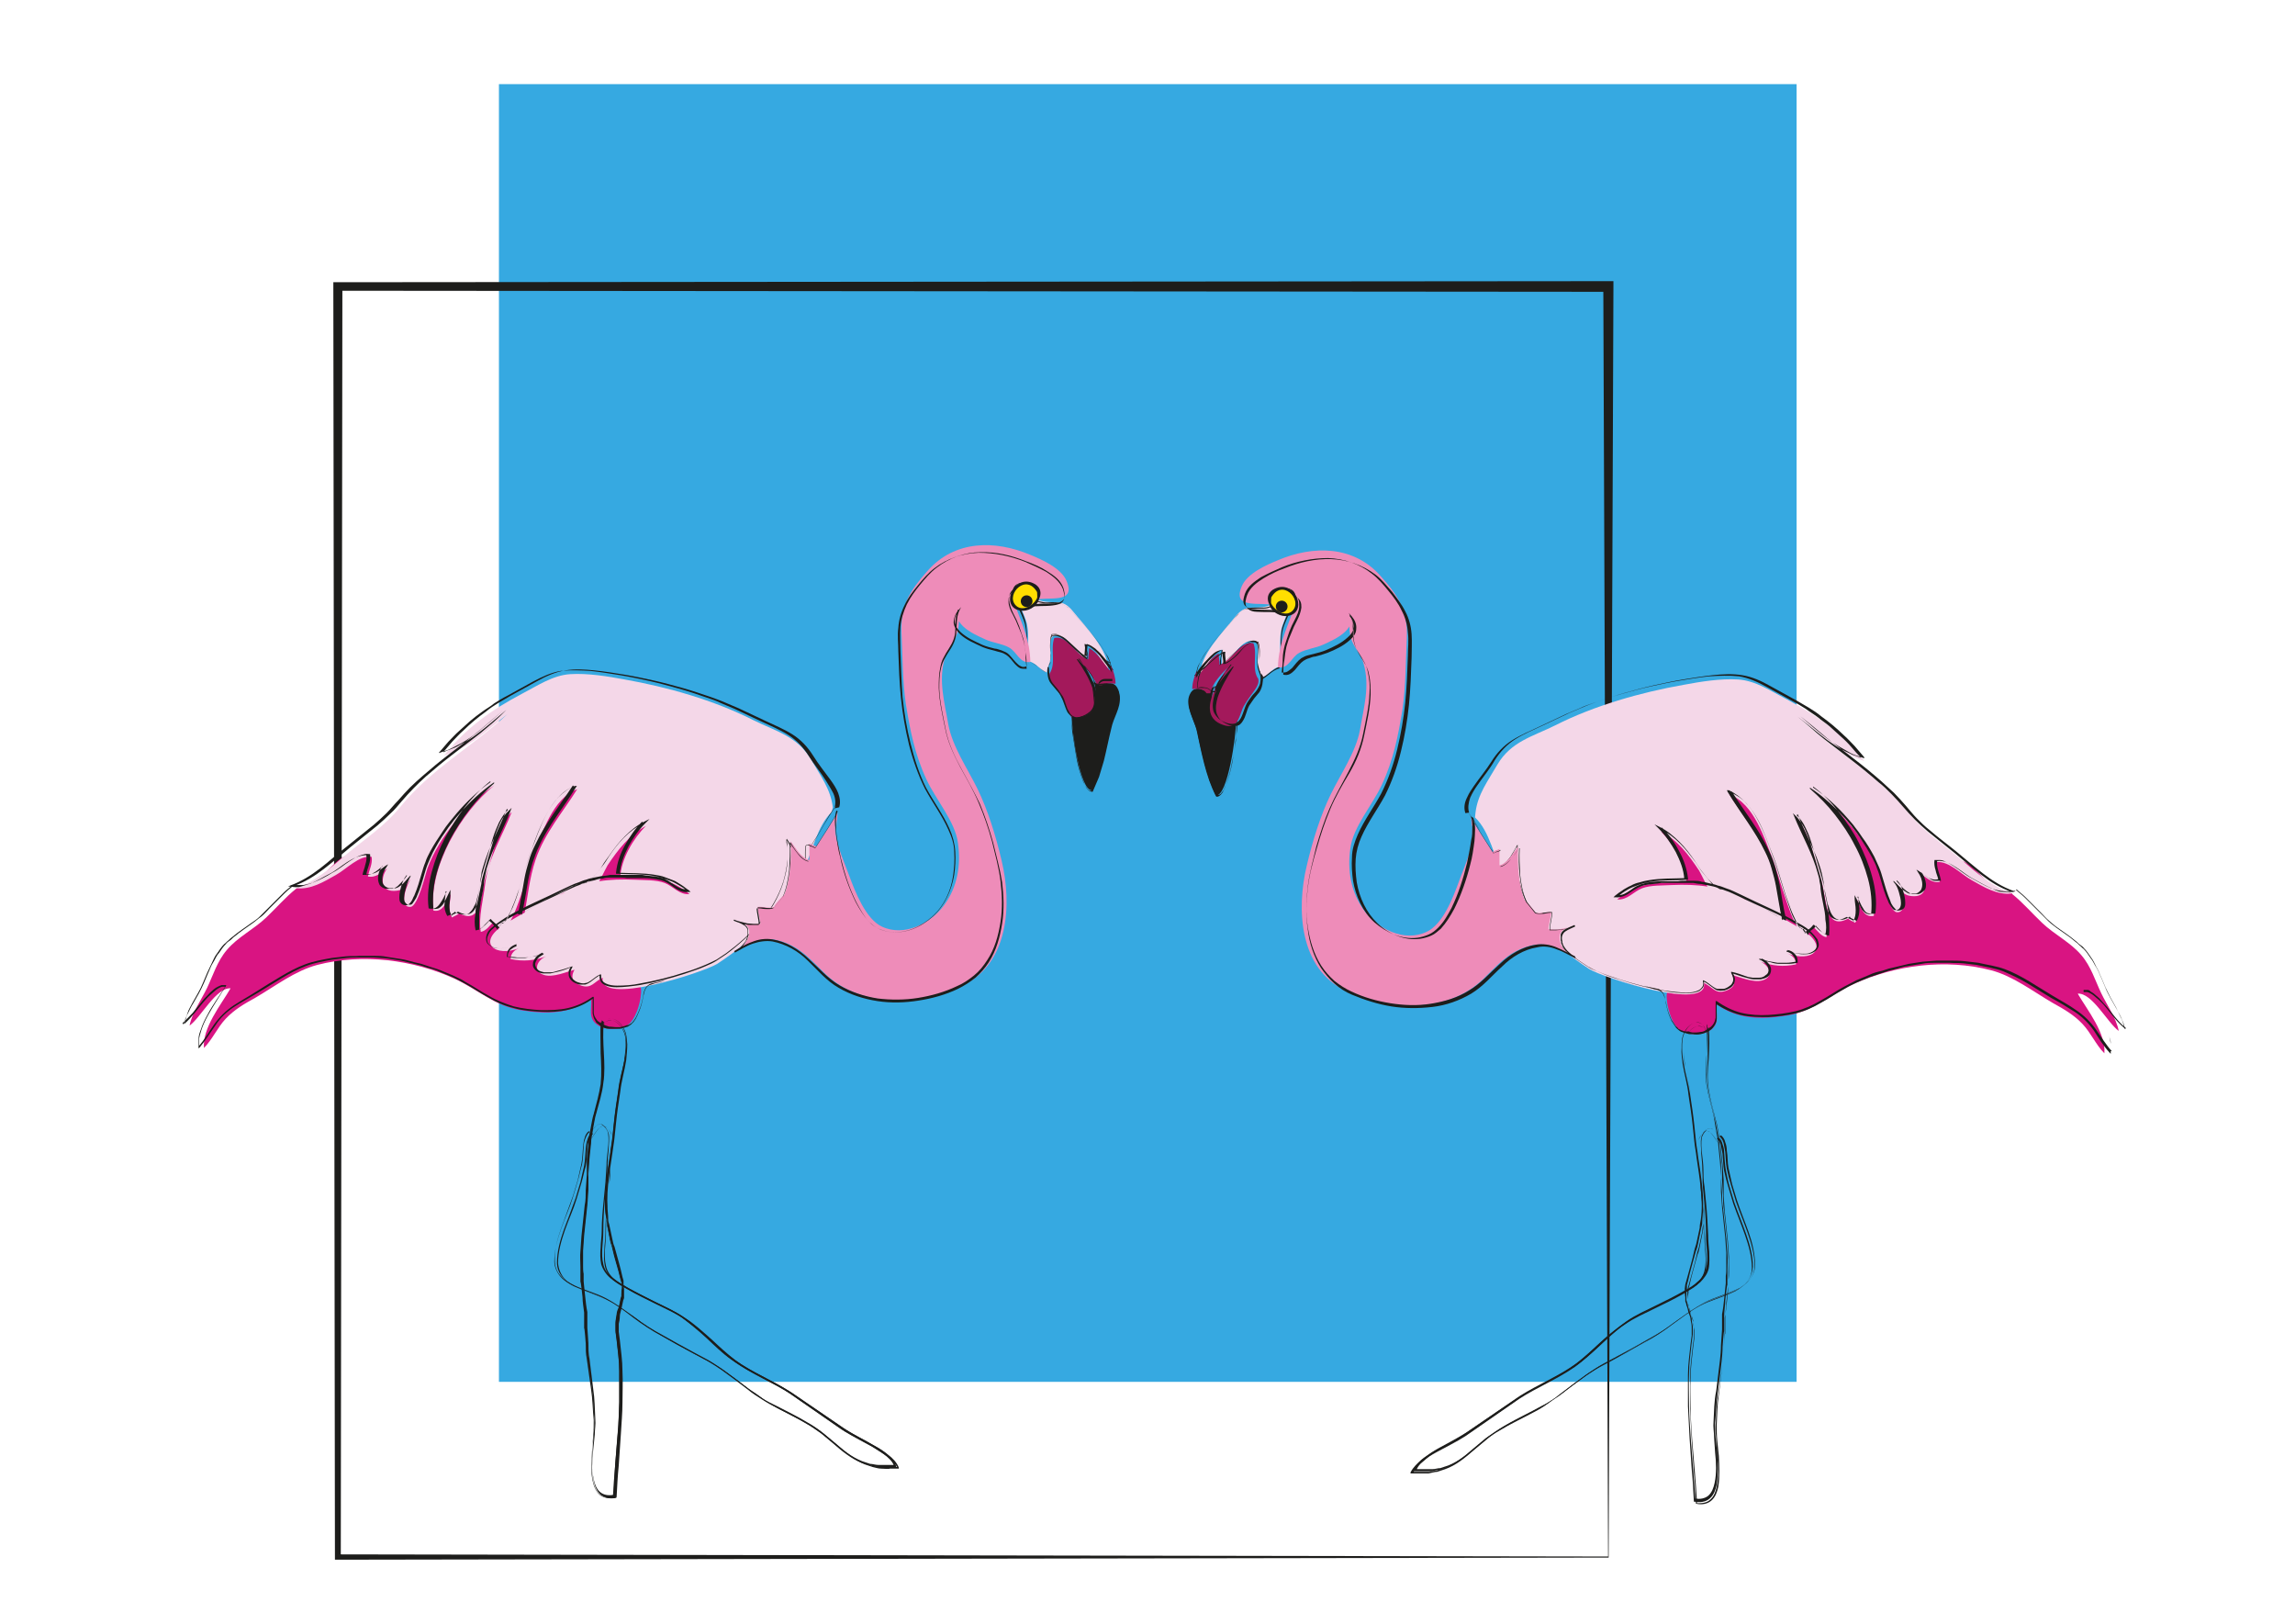 <svg viewBox="0 0 431 305" version="1.1" xmlns="http://www.w3.org/2000/svg">
  <defs>
    <style>
      .cls-1 {
        fill: #d91482;
      }

      .cls-2 {
        fill: #a3195b;
      }

      .cls-3 {
        fill: #1d1d1b;
      }

      .cls-4 {
        fill: #36a9e1;
      }

      .cls-5 {
        fill: #fff;
      }

      .cls-6 {
        fill: none;
      }

      .cls-6, .cls-7 {
        stroke: #1d1d1b;
        stroke-miterlimit: 10;
        stroke-width: .4px;
      }

      .cls-8 {
        fill: #ee8cb9;
      }

      .cls-7 {
        fill: #ffde00;
      }

      .cls-9 {
        fill: #f4d7e8;
      }
    </style>
  </defs>
  
  <g>
    <g id="Layer_1">
      <rect height="305" width="431" class="cls-5"></rect>
      <g id="Your_Design">
        <rect height="243.7" width="243.7" y="15.8" x="93.7" class="cls-4"></rect>
        <path d="M302.1,292.5l-238.7.4h-.5v-.5l-.3-238.6v-.8h.8l238.6-.2h1v1l-.9,238.7h0ZM302,292.3l-.9-238.5,1,1-238.6-.2.8-.8-.3,238.6-.5-.5,238.5.4h0Z" class="cls-3"></path>
        <path d="M55.6,166.9c-2,1.6-3.7,3.6-5.6,5.4-2.3,2.2-5.4,3.7-7.4,6.1-1.8,2.1-2.6,4.8-3.7,7.1s-2.8,4.6-3.3,7.1c0,0-.1,0,0,0,2.1-1.5,5-7.2,7.7-7-1.8,3.1-5.3,7.4-5,11.2,1.6-1.6,2.5-3.8,4.1-5.5s3.5-2.8,5.5-3.9c3.8-2.2,7.5-5.1,11.7-6.2,8.5-2.2,17.9-1,25.8,2.6,4.3,2,7.5,5.1,12.4,5.9s9.3.7,13.2-2.1c.2,2-.7,3.7,1.4,5,1.4.9,4.3.8,5.6-.2s2.1-3.6,2.3-5.1c.4-2.8-.3-2.7-2.9-3.2-4.4-.9,21.2-21.7,17-23.7s-18.5-12.5-22-15.4c-2.7-2.2-15.2,2.1-18.4.5-3.6-1.8-16.3,19.8-19.8,17.7-3.3-1.9-6.9-4.3-10.3-1.9-2.7,2-3,3.9-8.2,5.5" class="cls-1"></path>
        <path d="M193.3,124.2c1.4.4,2.1,1.7,3.3,2.1,0-.8.7-1.7.7-2.9,0-2.2-.6-4.5,1.6-4,1.9.4,3.5,3.7,5.1,4.5,0-.9,0-2,0-2.9,1.6.2,3,3.5,4,4.8.5-3.4-4.4-8.4-6.5-11s-3.2-1.2-6.1-2c-2.1-.6-2.6-3.8-4.6-3.5-.4,2.7,1.1,4.9,1.9,7.3s0,6.1.8,8.1" class="cls-9"></path>
        <path d="M197.1,126.5c-.3,1.4,1.1,2.4,2.6,4.9,1,1.5.9,4.9,4.1,3.7,5.1-1.8.7-8.3-.9-10.7,1.2,1.3,2.9,3,3.2,4.8,0,0,.7,0,.7,0,.6-.9,1.6-.9,2.7-.8,0-1.2-.4-2.3-.8-3.4-.1.3-.2.6-.3.9-1.2-1.4-2.3-3.4-3.9-4.2.1.6-.2,1.5-.1,2.1-2.3-.5-3.8-4.6-6.4-4-.8,2.1.4,4.8-.9,6.7" class="cls-2"></path>
        <path d="M202.2,134.7c-.3,0-.6-.2-.9-.1-.1,2.1,1.5,14.1,3.8,13.8,1.9-3.7,2.7-8.3,3.6-12.4.4-1.7,2.2-4.5,1.3-6.5-1.2-2.8-3.5.7-4.6-1.8.9,4.2.7,6.7-3.2,7" class="cls-3"></path>
        <path d="M156.4,151.6c-.4-3.4-2.3-5.9-4.1-9-2.6-4.4-6.7-5.3-10.9-7.4-7.3-3.7-16.1-6.2-24.1-7.6-3.2-.6-6.9-1.2-10.2-1s-6.2,2.2-9.1,3.7c-5.7,3-10.5,6.4-14.6,11.6,4.8-1.5,8.1-4.8,11.9-7.8-6.7,6.2-14.2,10.2-20.1,17.4-2.9,3.6-6.6,6-10.1,8.9-3,2.6-6,5.2-9.5,6.4,2.8.3,5.2-1.2,7.5-2.5,2-1.1,4.3-3.7,6.7-3.4.2,1.4-.5,2.5-.7,3.7,1.5.3,2.6-.8,3.6-1.5-1.2,1.6-1.3,4.2,1.2,4.2s2.4-1.5,3.4-2.4c-.8.7-2.6,5.6-.2,5.4,1.4-.1,2.8-6.2,3.2-7.3,2.1-5.7,7.4-12.1,12.5-15.5-6.2,5-12.3,15.3-11.4,23.5,1.9.4,2.4-1.8,3.2-3.1,0,1.6-.6,2.9.3,4.4.2-.2,1-.4,1.3-.8,4.5,2.4,4-3.9,5.1-7.2,1.1-3.1,2.3-9.7,4.8-11.8-1.8,4.6-4.4,8.6-5,13.6-.3,2.6-1.3,6.3-.8,8.9,1-.2,1.6-1.1,2.4-1.9.3.5,1.2,1.1,1.5,1.6.2-.3.5-.7.7-1,1.5.6,4.5-10.9,5.3-13.1,1.6-4.1,3.6-10.7,8.2-12.4-2.6,4.2-6.1,8.2-7.8,13.2-1.2,3.5-1.5,7.2-2.2,10.7,1.8-.8,3.6-2.2,5-2.9,1.3-.7,3.1-2.6,4.7-1.4,1-1.3,2.3-.3,3.5-1.1.8-.5,2-3.4,2.5-4.2,2-3,4.1-5.7,7.2-7.4-2.4,2.4-4.6,6.2-4.8,9.5,5.1.3,8.6-.3,13,3.3-1.9.2-3.1-1.5-4.7-2.1s-3.8-.5-5.6-.6c-4.7-.2-8.8.2-12.9,2.3s-7.9,3.7-11.7,6.2c-5.1,3.3-1.7,6.2,3.1,4.3-1,.3-1.8,1-1.8,2.1,2.4.5,4.4.3,6.7-.5-1.7.6-2.7,2.8-.4,3.5,1.7.5,4.2-.6,5.7-1-.9,1.6-.2,2.5,1.3,3,1.9.6,2.3-.7,4-1.5-.9,5.4,18.7-.9,21.5-2.6,6.9-4.5,12.1-9.9,16.1-17.5,1.8-3.4,2.6-8.4,5.4-11" class="cls-9"></path>
        <path d="M112.8,192c-.1,1.9,0,3.8,0,5.8.1,1.9.2,3.8,0,5.8-.3,1.9-.8,3.7-1.3,5.6-.3.9-.4,1.9-.6,2.8-.2.9-.4,1.9-.4,2.8l-.3,2.9v2.9c0,0-.2,2.9-.2,2.9,0,1,0,1.9-.2,2.9-.2,1.9-.4,3.8-.6,5.7l-.2,2.9c-.1.9,0,1.9,0,2.9,0,.5,0,1,0,1.4v1.4c.1,0,.4,2.9.4,2.9,0,1,.2,1.9.3,2.9v2.9c.1,0,.3,2.9.3,2.9,0,1,0,1.9.2,2.9l.8,5.7c.3,1.9.3,3.8.5,5.8,0,1,0,1.9-.1,2.9l-.2,2.9c-.1,1.9-.2,3.8.2,5.7.2.9.5,1.8,1.2,2.4.7.6,1.7.7,2.6.5h-.1c.2-3.8.6-7.8.9-11.7.2-2,.2-3.9.3-5.9,0-2,0-4,0-5.9,0-2-.3-3.9-.5-5.9l-.2-1.5v-1.5c0-.5.1-1,.2-1.5,0-.5.2-1,.4-1.4.1-.5.2-.9.3-1.4,0-.2.1-.5.2-.7v-.7c0-.2.1-.5.1-.7v-.7c0,0-.1-.7-.1-.7l-.2-.7c-.4-1.9-1.1-3.8-1.5-5.7-.1-.5-.3-.9-.4-1.4l-.3-1.5-.3-1.5c0-.5,0-1-.2-1.5-.3-2-.2-4,0-5.9.2-2,.5-3.9.8-5.9.1-1,.3-1.9.4-2.9l.3-2.9c.2-2,.5-3.9.8-5.9.2-2,.8-3.9,1.1-5.8.1-1,.3-2,.3-2.9,0-1,0-2-.5-2.9-.4-.9-1.2-1.7-2.1-1.9-.5,0-1,.1-1.3.5-.4.4-.5.8-.7,1.3.2-.5.4-.9.7-1.3.3-.4.8-.6,1.3-.5,1,.2,1.7,1,2.2,1.9.5.9.5,1.9.5,2.9,0,1-.1,2-.3,2.9-.3,1.9-.9,3.9-1.1,5.8-.3,2-.6,3.9-.8,5.9l-.3,2.9c-.1,1-.3,2-.4,2.9-.3,1.9-.6,3.9-.8,5.9-.2,2-.2,3.9,0,5.9,0,.5,0,1,.2,1.5l.3,1.4.3,1.4c.1.5.2,1,.4,1.4.5,1.9,1.1,3.8,1.5,5.7l.2.7v.7c0,0,.1.7.1.7,0,.2,0,.5,0,.8v.8c0,.2-.2.5-.2.7-.1.5-.2,1-.3,1.4-.1.5-.3.9-.3,1.4,0,.5-.1,1-.2,1.5v1.5s.2,1.5.2,1.5c.2,2,.5,3.9.5,5.9.1,2,0,4,0,5.9,0,2-.2,4-.3,5.9l-.4,5.9c-.2,2-.3,3.9-.4,5.9h0c0,.1-.1.1-.1.1-.9.2-2.1,0-2.8-.6-.8-.7-1.1-1.7-1.3-2.6-.4-1.9-.3-3.9-.1-5.8l.3-2.9c0-1,.2-1.9.1-2.9-.1-1.9-.1-3.8-.4-5.7l-.7-5.7c-.2-.9-.2-1.9-.2-2.9l-.2-2.9v-2.9c-.2-1-.3-1.9-.4-2.9l-.2-2.9v-1.4c-.1-.5-.1-1-.1-1.4,0-1,0-1.9,0-2.9l.2-2.9c.2-1.9.4-3.8.6-5.7.1-.9.1-1.9.2-2.9v-2.9c0,0,.2-2.9.2-2.9l.3-2.9c0-1,.3-1.9.4-2.9.2-.9.3-1.9.6-2.8.4-1.9,1-3.7,1.3-5.6.3-1.9.2-3.8,0-5.7,0-1.9-.2-3.8,0-5.8h0Z" class="cls-3"></path>
        <path d="M111.1,212.8c-.4.3-.7.8-.8,1.3-.2.5-.2,1-.3,1.6-.1,1.1-.1,2.1-.3,3.2-.2,1-.5,2.1-.7,3.1-.3,1-.6,2-.9,3-.7,2-1.5,4-2.2,5.9-.7,2-1.3,4.1-1.3,6.2,0,1.1.4,2.1,1.2,2.9.7.8,1.6,1.4,2.6,1.8,1.9.9,4,1.4,5.9,2.4,1.9,1,3.6,2.3,5.3,3.5,1.7,1.3,3.4,2.4,5.3,3.4,1.8,1,3.7,2.1,5.6,3.1l2.8,1.5c.9.5,1.8,1.1,2.7,1.7,1.7,1.2,3.4,2.5,5.1,3.8.9.6,1.8,1.2,2.6,1.8.9.6,1.8,1,2.8,1.5,1.9,1,3.8,1.9,5.6,3,.9.5,1.8,1.1,2.7,1.8l1.2,1,1.2,1c1.6,1.4,3.2,2.7,5.2,3.5.5.2,1,.3,1.5.5.5,0,1,.2,1.5.2h1.6s1.6,0,1.6,0v.2c-.5-.9-1.3-1.6-2-2.2-.8-.6-1.7-1.1-2.6-1.7-1.8-1-3.6-1.9-5.4-3l-10.1-7c-3.4-2.2-7.3-3.7-10.6-6.1-1.7-1.2-3.1-2.6-4.6-4-1.5-1.4-3.1-2.7-4.7-3.9-1.7-1.2-3.6-2-5.4-2.9-1.8-.9-3.7-1.8-5.4-2.8-.9-.5-1.8-1-2.6-1.7-.8-.7-1.4-1.6-1.6-2.6-.2-1-.2-2.1-.1-3.1,0-1,.2-2,.2-3.1,0-2,.1-4.1.4-6.1l.3-3.1c.1-1,0-2,.2-3.1,0-2,.6-4.1.3-6.1-.1-.5-.4-.9-.8-1.3-.2-.2-.4-.3-.7-.4-.3,0-.5,0-.7.2-.8.6-1.2,1.6-1.9,2.4.7-.7,1.1-1.7,1.9-2.4.2-.1.5-.3.7-.2.3,0,.5.2.7.4.4.4.6.8.8,1.3.3,2-.3,4.1-.3,6.1,0,1,0,2.1-.2,3.1l-.3,3.1c-.2,2-.3,4.1-.3,6.1,0,2-.5,4.1,0,6.1.2,1,.8,1.9,1.6,2.5.8.7,1.7,1.1,2.6,1.7,1.8,1,3.6,1.9,5.4,2.8,1.8.9,3.7,1.7,5.4,2.9,1.7,1.1,3.2,2.5,4.8,3.9,1.5,1.4,3,2.8,4.6,4,3.3,2.4,7.2,3.9,10.6,6.1l10.1,6.9c1.7,1.1,3.6,2,5.3,3,.9.5,1.8,1,2.6,1.7.8.6,1.6,1.4,2,2.4v.2c0,0-.1,0-.1,0h-1.6c0,.1-1.6,0-1.6,0-.6,0-1.1-.2-1.6-.3-.5-.2-1-.3-1.5-.5-2-.8-3.7-2.2-5.3-3.5l-1.2-1-1.2-1c-.9-.6-1.7-1.2-2.6-1.8-1.8-1.1-3.7-2-5.6-3-.9-.5-1.9-1-2.8-1.6-.9-.6-1.8-1.1-2.6-1.8-1.7-1.3-3.4-2.6-5.1-3.8-.9-.6-1.8-1.2-2.7-1.7l-2.8-1.5c-1.9-1-3.7-2-5.6-3.1-1.9-1-3.6-2.2-5.3-3.4-1.7-1.3-3.4-2.6-5.2-3.5-1.9-1-3.9-1.5-5.8-2.4-.9-.5-1.9-1-2.6-1.8-.7-.8-1.1-1.8-1.2-2.9,0-2.1.6-4.2,1.3-6.2.7-2,1.6-3.9,2.2-5.9.3-1,.6-2,.9-3,.3-1,.5-2.1.8-3.1.2-1,.2-2.1.3-3.2,0-.5.1-1.1.3-1.6.2-.5.4-1,.8-1.3h0Z" class="cls-3"></path>
        <path d="M193.9,111.5c-.7-5.3-5.4-.7-3.5,1.6,2.2,2.6,7-2.5,2.9-4-3.5-1.3-5.7,4.8-1.6,4.9,1.3,0,2.9-1.1,2.9-2.5,0-2.1-2.1-1.8-3.7-2.1" class="cls-6"></path>
        <path d="M193.1,124.2c.7.2,1.2.6,1.8,1,.5.4,1.1.9,1.7,1.1h0c0-.6.4-1.2.5-1.8.2-.6.3-1.2.2-1.9,0-.6-.1-1.3-.1-1.9,0-.3,0-.7.1-1,.1-.3.5-.5.9-.5.7,0,1.3.3,1.8.7.5.4,1,.8,1.5,1.3l1.4,1.3c.5.4,1,.9,1.5,1.2h-.1c0-.2,0-.4,0-.6,0-.2,0-.4-.1-.7-.1-.4-.2-.9-.2-1.4h0c0,0,.1,0,.1,0,.6,0,1.1.5,1.6.8.4.4.9.8,1.2,1.2.8.9,1.5,1.8,2.2,2.8h-.2c0,0-.2-.7-.2-.7l-.2-.8c-.2-.5-.4-1-.7-1.4-.5-.9-1.1-1.8-1.8-2.7-1.3-1.7-2.8-3.2-4.2-4.8-.4-.4-.7-.8-1.1-1.2-.4-.3-.8-.6-1.3-.8-.5-.2-1-.1-1.6-.1s-1.1,0-1.6,0-1.1-.2-1.6-.4c-.5-.3-.9-.7-1.3-1.1s-.7-.8-1.1-1.2-.9-.5-1.4-.4h.1c0,.5-.1,1.1,0,1.7,0,.6.3,1.2.5,1.8.5,1.2,1.1,2.3,1.3,3.6.2,1.3.2,2.5.2,3.8,0,1.3,0,2.5.4,3.8h0c-.4-1.2-.4-2.5-.5-3.8,0-1.3,0-2.5-.3-3.8-.3-1.2-.9-2.3-1.4-3.5-.2-.6-.4-1.2-.6-1.8s-.1-1.3,0-1.9h0c0,0,.1-.1.1-.1.6,0,1.2,0,1.6.5.4.4.8.8,1.1,1.2s.7.8,1.2,1c.4.2,1,.3,1.5.4s1.1,0,1.6,0,1.1,0,1.6.2c.5.2,1,.5,1.4.8.4.4.7.8,1.1,1.2,1.4,1.6,2.9,3.1,4.2,4.8.6.8,1.3,1.7,1.8,2.7.2.5.5,1,.7,1.5l.2.8.2.8v.4c0,0-.2-.4-.2-.4-.7-.9-1.4-1.9-2.1-2.8-.4-.4-.8-.9-1.2-1.2-.4-.4-.9-.7-1.5-.8h.1c0,.4,0,.8.2,1.3,0,.2.1.5.1.7,0,.2,0,.5,0,.7h0c0,.1-.1,0-.1,0-.6-.3-1.1-.8-1.5-1.2l-1.4-1.3c-.5-.4-.9-.9-1.4-1.2-.5-.4-1.1-.7-1.7-.7-.3,0-.6,0-.8.4-.1.3-.1.6-.1.9,0,.6,0,1.3.1,1.9,0,.6,0,1.3-.2,1.9-.2.6-.5,1.2-.5,1.8h0s0,0,0,0c-.6-.3-1.2-.7-1.7-1.1-.5-.4-1.1-.8-1.8-1h0s0,0,0,0Z" class="cls-3"></path>
        <path d="M196.7,125.4c0,1,0,2.2.7,3,.3.4.7.8,1,1.2.4.4.7.8.9,1.3.5.9.7,2,1.2,2.9.3.4.7.8,1.2.9.5.1,1,0,1.5-.2.5-.2.9-.4,1.4-.8.4-.3.7-.8.8-1.3.3-1,.1-2.1-.2-3.1-.7-2-1.8-3.8-3-5.5h.2c.6.6,1.3,1.3,1.9,2.1.6.8,1.1,1.6,1.3,2.7h0c0,.1,0,.1,0,0,0,0,0-.2,0-.2,0,0,0,0,0,0h.7s0,0,0,0c0,0,0,0,0,0,0,0,0,0,0,0s0,.1,0,.1c0,0,0,0,0,0v-.2c.2-.5.7-.8,1.2-.8.5,0,1,0,1.5,0h-.1c0-.4-.1-1-.2-1.5-.1-.6-.3-1.1-.5-1.7h.3c0,.2-.2.1-.3.1,0,0,0,0-.1,0,0,0-.1,0-.1-.1l-.3-.2-.5-.5-1-.9c-.7-.6-1.4-1.2-2.2-1.6l.2-.2c.1.8-.2,1.5-.1,2.1v.2s-.2,0-.2,0c-.7-.2-1.2-.6-1.7-1-.5-.4-.9-.9-1.4-1.4-.4-.5-.9-.9-1.4-1.3-.5-.3-1.2-.5-1.8-.3h0c-.4,1-.3,2.2-.3,3.3,0,.6,0,1.2,0,1.7,0,.3-.1.6-.2.8-.1.3-.2.5-.4.8h0c.1-.3.3-.5.4-.8,0-.3.1-.6.2-.8,0-.6,0-1.1,0-1.7,0-1.1-.2-2.3.2-3.4h0s0,0,0,0c.3,0,.7-.1,1,0s.6.2.9.4c.6.3,1.1.8,1.5,1.3.5.5.9.9,1.4,1.4.5.4,1,.8,1.6.9l-.2.2c-.1-.8.2-1.5,0-2.1v-.3c0,0,.2.1.2.1.9.4,1.6,1,2.2,1.6l1,.9.5.4.3.2h.1c0,0,0,.1,0,.1,0,0,0,0-.1,0h.3c.2.6.4,1.1.5,1.7s.2,1.2.2,1.8v.2h-.1c-.5,0-1,0-1.4,0s-.9.3-1.1.7v-.2c0,0,0,0,0,0,0,0,0,0,0,.1,0,0,0,0,0,0t0,0h-.7s0,0,0,0c0,0,0,0,0-.2,0,0,0,0,0,0h0c-.1-.8-.6-1.7-1.2-2.4-.6-.8-1.3-1.5-1.9-2.2h.2c1.2,1.6,2.3,3.4,3,5.5.3,1,.5,2.1.2,3.2-.2.5-.5,1-.9,1.3-.4.4-.9.6-1.4.8-.5.2-1.1.3-1.6.2-.5-.1-1-.5-1.2-1-.6-.9-.7-2-1.2-2.9-.3-.4-.6-.9-.9-1.3s-.7-.8-1-1.2-.5-.9-.6-1.5-.1-1.1-.1-1.6h0,0Z" class="cls-3"></path>
        <path d="M203,134.7c-.3,0-.6.1-.9.1-.3,0-.6,0-.8-.3h0c0,.6,0,1.2,0,1.9,0,.6.1,1.2.2,1.9.2,1.2.4,2.5.6,3.7.2,1.2.5,2.4.9,3.6s.4,1.2.7,1.7c.1.3.3.5.5.8s.5.4.7.4h0c0,0,.6-1.4.6-1.4l.6-1.4c.3-1,.6-2,.9-3,.5-2,.9-4,1.4-6.1.2-1,.7-2,1-2.9.3-1,.7-2,.6-2.9,0-.5-.3-1-.5-1.4-.3-.4-.7-.7-1.2-.8-.5,0-1,0-1.5,0-.5,0-1.1,0-1.6-.4h.2c0,1.3.1,2.7.3,4.1,0,.4,0,.7-.1,1.1-.2.4-.5.5-.9.7-.7.3-1.3.5-2,.7h0c.6-.3,1.3-.5,2-.8.3-.1.6-.3.8-.6.1-.3.1-.7,0-1-.1-1.4-.3-2.8-.4-4.2v-.3l.2.2c.3.3.9.4,1.4.3.5,0,1-.2,1.6,0,.6,0,1.1.4,1.4.9.3.4.5,1,.6,1.5.1,1.1-.2,2.1-.6,3.1-.4,1-.8,1.9-1,2.9-.5,2-.9,4.1-1.4,6.1-.3,1-.6,2-.9,3l-.6,1.4-.6,1.4h0s0,0,0,0c-.4,0-.7-.2-.9-.4-.2-.2-.4-.5-.5-.8-.3-.6-.5-1.1-.7-1.8-.4-1.2-.6-2.4-.9-3.6-.2-1.2-.4-2.5-.6-3.7,0-.6-.1-1.2-.2-1.9s-.1-1.2,0-1.9h0s0,0,0,0c.2.2.5.3.8.3s.6,0,.9-.1h0s0,0,0,0Z" class="cls-3"></path>
        <path d="M157.6,151.6c.3-.9.1-1.9-.2-2.7s-.9-1.7-1.4-2.4c-1.1-1.5-2.3-3-3.3-4.6-1-1.6-2.3-3-3.9-4-1.6-1-3.3-1.7-5-2.5-1.7-.8-3.4-1.6-5.1-2.4l-2.6-1.1c-.9-.4-1.8-.7-2.6-1-1.8-.6-3.5-1.2-5.3-1.7-1.8-.5-3.6-1-5.4-1.4s-3.7-.8-5.5-1.1c-1.8-.3-3.7-.6-5.6-.8-1.9-.2-3.7-.3-5.6,0-1.8.3-3.6,1.1-5.2,2l-4.9,2.7c-.8.5-1.6.9-2.4,1.4-.8.5-1.6,1-2.3,1.6-.8.6-1.5,1.1-2.2,1.7-.7.6-1.4,1.2-2.1,1.9-.7.6-1.3,1.3-2,2-.6.7-1.2,1.4-1.8,2.1h0c.6-.3,1.1-.5,1.7-.7.6-.2,1.1-.5,1.6-.8,1.1-.6,2.1-1.2,3-1.9,1.9-1.4,3.7-3,5.6-4.6h0c-.8.8-1.6,1.6-2.4,2.3-.8.7-1.7,1.4-2.5,2.1l-5.2,4c-1.7,1.3-3.4,2.7-5,4.1-.8.7-1.6,1.5-2.3,2.2-.8.8-1.5,1.6-2.2,2.4-.7.8-1.4,1.7-2.2,2.4-.8.8-1.6,1.5-2.4,2.2-1.7,1.4-3.4,2.7-5.1,4.1s-3.3,2.8-5,4.1-3.6,2.5-5.7,3.2v-.2c.6,0,1.3,0,1.9,0,.6-.1,1.3-.3,1.9-.5,1.2-.5,2.4-1.1,3.5-1.8,1.2-.6,2.2-1.5,3.3-2.2.6-.4,1.1-.7,1.8-1,.3-.1.6-.2,1-.3s.7,0,1,0h0c.1.7,0,1.4-.2,2-.2.6-.4,1.2-.5,1.8h0c.7,0,1.3-.1,1.9-.4.6-.3,1.1-.8,1.7-1.2l.5-.3-.3.5c-.5.7-.8,1.4-.8,2.3,0,.4,0,.8.3,1.1.2.3.6.5,1,.6.2,0,.4,0,.6,0s.4,0,.6,0c.4-.1.7-.3,1.1-.6.6-.5,1.1-1.2,1.7-1.8v.2c-.3.5-.6,1.2-.8,1.9-.2.7-.4,1.4-.4,2.1,0,.4,0,.7.3,1,.2.3.6.3.9.3.3,0,.5-.4.7-.7.2-.3.4-.6.5-.9.6-1.3,1-2.7,1.4-4.1.2-.7.4-1.4.7-2.1.3-.7.6-1.4.9-2,.7-1.3,1.4-2.6,2.3-3.8.4-.6.8-1.2,1.3-1.8.4-.6.9-1.1,1.4-1.7,1.9-2.2,4.1-4.2,6.5-5.9v.2c-1.6,1.4-3.2,3.1-4.6,4.9s-2.6,3.7-3.7,5.7c-1,2-1.9,4.1-2.5,6.3-.6,2.2-.8,4.5-.6,6.7h0c.4,0,.8,0,1.1-.2.3-.2.6-.5.8-.8.4-.7.7-1.4,1.1-2.2l.2-.4v.5c0,.8-.1,1.5-.2,2.3,0,.7,0,1.5.5,2.1h-.2c.2-.2.5-.3.7-.4.2-.1.4-.2.6-.4h0c0,0,0,0,0,0,.4.2.9.4,1.3.5.5,0,.9,0,1.3-.3s.6-.7.8-1.1c.2-.4.3-.9.4-1.4.2-1,.4-1.9.6-2.9,0-.5.2-1,.3-1.5l.4-1.4c.6-1.9,1.1-3.8,1.7-5.7.3-.9.7-1.9,1.1-2.8.4-.9,1-1.8,1.8-2.5l.4-.4-.2.5c-1.4,3.7-3.4,7.1-4.5,10.9-.1.5-.2.9-.3,1.4-.1.5-.2,1-.2,1.4-.1,1-.3,2-.5,2.9-.2,1-.3,1.9-.4,2.9,0,1,0,2,0,2.9h-.2c.5-.2.9-.5,1.2-.9.4-.4.7-.7,1.1-1.1h.1c0-.1,0,0,0,0,.2.3.5.5.8.8.3.2.6.5.8.9h-.2c.2-.3.5-.7.7-1h0c0-.1.1,0,.1,0,.2,0,.4-.2.6-.4.2-.2.3-.5.5-.8.3-.6.5-1.1.8-1.7.5-1.2.9-2.3,1.2-3.5l1.1-3.6c.4-1.2.7-2.4,1.2-3.6.9-2.3,1.7-4.7,2.9-6.9.6-1.1,1.3-2.2,2.2-3.1.9-.9,1.9-1.7,3.1-2.1h.4c0-.1-.2.2-.2.2-2.3,3.8-5.2,7.2-7,11.2-.5,1-.8,2-1.2,3.1-.3,1.1-.6,2.1-.8,3.2-.4,2.2-.7,4.4-1.2,6.5l-.2-.2c1.7-.8,3.2-1.9,4.9-2.8.8-.4,1.7-.8,2.6-1.2.8-.4,1.7-.9,2.5-1.3h0c.4-.1.7-.2,1.1-.3.4,0,.8-.2,1.1-.2.2,0,.6-.3.9-.6.3-.2.5-.5.8-.8.5-.6,1-1.1,1.4-1.8s.8-1.2,1.3-1.9c.9-1.3,1.8-2.5,2.9-3.6s2.3-2.1,3.7-2.8l1-.5-.8.8c-1.3,1.3-2.3,2.8-3.2,4.4-.8,1.6-1.5,3.3-1.6,5.1l-.2-.2c2.3.1,4.6,0,6.9.4.6.1,1.2.2,1.7.4s1.1.4,1.6.6c.3.1.5.2.8.4s.5.3.8.5c.5.3.9.7,1.4,1l.3.3h-.4c-1.1.2-2.1-.4-2.9-1-.8-.6-1.6-1.1-2.7-1.3-1-.2-2-.3-3-.3h-3c-.5-.1-1-.1-1.5-.1-.5,0-1,0-1.5,0-.5,0-1,0-1.5.2-.5,0-1,.1-1.5.3-.5.1-1,.2-1.5.4-.5.1-1,.3-1.4.5-.9.3-1.8.8-2.8,1.2-3.6,1.8-7.4,3.3-10.9,5.3-.9.5-1.8,1-2.5,1.7-.4.3-.7.7-.9,1.2-.2.4-.3.9-.1,1.4.2.4.6.7,1.1.9.5.2.9.2,1.4.2,1,0,2-.2,2.9-.6v.2c-.4.1-.8.4-1.2.7-.3.4-.5.8-.4,1.3h0c.6,0,1.1,0,1.7.1.6,0,1.1,0,1.7,0,.6,0,1.1-.1,1.7-.3.6-.1,1.1-.3,1.6-.5v.2c-.3.2-.7.4-1,.7-.3.3-.5.7-.6,1.1,0,.4.2.8.5,1.1.3.3.8.4,1.2.5.4,0,.9,0,1.3,0,.4,0,.9-.2,1.3-.3.9-.2,1.7-.5,2.6-.8h.2c0,0-.1.1-.1.1-.3.6-.6,1.3-.2,1.9.2.3.4.5.7.7s.6.3,1,.4.7.1,1,0c.3,0,.6-.2.9-.4.6-.4,1.1-.9,1.8-1.2h.2c0,0,0,0,0,0,0,.3,0,.7.1,1,.2.3.4.5.8.7.6.3,1.4.4,2.1.4,1.4,0,2.9-.1,4.3-.4,2.8-.5,5.7-1.2,8.4-2.1,1.4-.4,2.7-.9,4.1-1.5.7-.3,1.3-.6,1.9-.9.6-.4,1.2-.8,1.8-1.2,2.3-1.7,4.5-3.6,6.4-5.9,1.9-2.2,3.4-4.7,4.3-7.5.4-1.4.7-2.8.8-4.2,0-.7,0-1.4,0-2.2,0-.4,0-.7-.1-1.1v-.5c0,0,0,0,0-.1,0,0,0,0,0,0,0,0,0,0,0,0,0,0,.1.1.1.2.4.6.7,1.3,1.1,1.9.4.6.8,1.2,1.5,1.6.2,0,.3.1.5.1s.2,0,.2,0c0,0,0-.1,0-.2,0-.4,0-.7,0-1.1s0-.7.1-1.1c0-.2.3-.3.5-.3.2,0,.4,0,.5,0,.2,0,.3-.2.4-.4l.3-.5.6-.9,1.1-1.9c.7-1.2,1.4-2.6,2.4-3.6h0c-.9,1.1-1.6,2.4-2.4,3.7l-1.1,1.9-.6.9-.3.5c0,.1-.2.3-.4.4-.2,0-.4,0-.5,0-.2,0-.4,0-.4.2-.1.3-.1.7-.1,1.1s0,.7,0,1.1c0,0,0,.2-.1.3,0,0-.2,0-.3,0-.2,0-.4,0-.5-.1-.6-.4-1.1-1-1.5-1.6-.4-.6-.7-1.2-1.1-1.9,0,0,0-.2-.1-.2,0,0,0,0,0,.1v.5c.1.4.2.7.2,1.1,0,.7,0,1.4,0,2.2,0,1.4-.4,2.9-.8,4.3-.9,2.8-2.4,5.3-4.3,7.5-1.9,2.2-4.1,4.2-6.4,5.9-.6.4-1.2.8-1.8,1.2-.6.4-1.3.7-2,1-1.3.6-2.7,1-4.1,1.5-2.8.9-5.6,1.6-8.4,2.1-1.4.2-2.9.4-4.3.4-.7,0-1.5-.1-2.2-.4-.3-.2-.7-.4-.8-.8-.2-.3-.2-.8-.2-1.1h.1c-.6.4-1.2.8-1.8,1.3-.3.2-.6.4-1,.5-.4,0-.8,0-1.1,0-.7-.2-1.4-.5-1.8-1.2-.2-.3-.2-.7-.2-1.1s.2-.7.4-1h.1c-.9.4-1.7.7-2.6.9-.4.1-.9.2-1.3.3-.5,0-.9,0-1.4,0-.4,0-.9-.2-1.3-.5-.4-.3-.7-.8-.6-1.3,0-.5.3-.9.6-1.3.3-.3.7-.6,1.2-.8v.2c-.5.2-1,.4-1.6.5-.6.1-1.1.2-1.7.3-.6,0-1.2,0-1.7,0-.6,0-1.2-.1-1.7-.2h0c0-.6.1-1.2.5-1.6.3-.4.8-.6,1.3-.8v.2c-.9.4-1.9.6-2.9.6s-1,0-1.5-.2c-.5-.2-1-.5-1.2-1-.2-.5-.1-1.1.1-1.6.2-.5.6-.9,1-1.2.8-.7,1.6-1.2,2.5-1.8,3.5-2.1,7.3-3.6,10.9-5.4.9-.4,1.8-.9,2.8-1.2.5-.2.9-.4,1.4-.5.5-.2,1-.3,1.5-.4.5-.1,1-.2,1.5-.3.5,0,1-.1,1.5-.2.5,0,1,0,1.5,0,.5,0,1,0,1.5,0h3c1,.2,2,.2,3.1.4.2,0,.5.1.7.2.3,0,.5.2.7.3.5.2.9.6,1.3.8.8.6,1.7,1.1,2.7,1v.3c-.5-.4-1-.7-1.5-1-.5-.3-1-.6-1.5-.8-.5-.2-1.1-.4-1.6-.6-.5-.2-1.1-.3-1.7-.4-2.3-.4-4.6-.3-6.9-.4h-.2v-.2c.2-1.9.8-3.6,1.7-5.2.9-1.6,1.9-3.1,3.2-4.4l.2.3c-1.3.7-2.5,1.6-3.6,2.7s-2,2.3-2.8,3.5c-.4.6-.8,1.3-1.3,1.9-.5.6-.9,1.2-1.5,1.8-.3.3-.5.6-.8.8-.1.1-.3.2-.5.3s-.3.2-.6.3c-.4,0-.7.1-1.1.2-.4,0-.7.2-1.1.3h0c-.8.4-1.7.9-2.5,1.3-.8.4-1.7.8-2.5,1.2-1.6.9-3.2,2-4.9,2.8h-.3c0,.1,0-.2,0-.2.5-2.1.8-4.3,1.2-6.5.2-1.1.5-2.2.8-3.2.3-1.1.7-2.1,1.2-3.1,1.9-4.1,4.7-7.5,7.1-11.2l.2.2c-1.2.4-2.2,1.2-3,2.1-.8.9-1.5,1.9-2.1,3-1.2,2.2-2.1,4.5-2.9,6.9-.5,1.1-.8,2.4-1.2,3.6l-1.1,3.6c-.4,1.2-.8,2.4-1.3,3.5-.2.6-.5,1.2-.8,1.7-.2.3-.3.6-.5.8s-.2.3-.3.4c-.1.1-.3.2-.6.1h.2c-.2.3-.4.6-.7,1v.2c-.1,0-.2-.2-.2-.2-.2-.3-.5-.5-.7-.8s-.6-.5-.8-.8h.2c-.4.4-.7.8-1.1,1.1-.4.4-.8.7-1.4.8h-.2s0-.1,0-.1c-.2-1-.2-2,0-3,0-1,.2-2,.4-2.9s.3-1.9.5-2.9c0-.5.1-1,.2-1.5,0-.5.2-1,.3-1.4,1.1-3.9,3.1-7.3,4.5-11l.2.2c-.7.6-1.2,1.5-1.7,2.4-.4.9-.8,1.8-1.1,2.8-.6,1.9-1.1,3.8-1.7,5.7l-.4,1.4c-.1.5-.2,1-.3,1.4-.2,1-.3,2-.6,2.9-.1.5-.2,1-.5,1.4-.2.5-.5.9-.9,1.3s-1,.4-1.5.3c-.5,0-1-.3-1.4-.5h.2c-.2.2-.4.3-.7.5-.2.1-.5.2-.7.3h-.1c0,.1,0,0,0,0-.4-.7-.6-1.5-.5-2.3,0-.8.2-1.5.2-2.3h.2c-.4.8-.7,1.5-1.2,2.2-.2.3-.5.7-.9.9-.4.2-.9.2-1.3.1h0c-.3-2.4,0-4.7.6-6.9.6-2.2,1.4-4.3,2.5-6.4,1.1-2,2.3-3.9,3.7-5.7,1.4-1.8,3-3.5,4.8-4.9v.2c-2.3,1.6-4.4,3.6-6.3,5.8-.5.6-.9,1.1-1.4,1.7-.5.6-.9,1.2-1.3,1.8-.8,1.2-1.6,2.4-2.3,3.7-.3.6-.7,1.3-.9,2-.3.7-.5,1.4-.7,2.1-.4,1.4-.8,2.8-1.4,4.2-.2.3-.3.7-.5,1-.2.3-.4.6-.9.8-.4,0-.8,0-1.1-.4-.3-.3-.3-.7-.3-1.1,0-.8.2-1.5.4-2.2.2-.7.5-1.4,1-2v.2c-.4.6-1,1.2-1.6,1.8-.3.3-.7.5-1.1.6-.2,0-.4,0-.7,0s-.4,0-.6,0c-.4-.1-.8-.3-1.1-.7-.2-.4-.3-.8-.3-1.2,0-.9.3-1.7.8-2.4h.1c-.6.5-1.1,1-1.7,1.3-.3.2-.6.3-1,.4-.3,0-.7,0-1.1,0h0s0-.1,0-.1c.1-.6.4-1.2.5-1.8.2-.6.3-1.2.2-1.8h0c-1.3,0-2.5.6-3.6,1.3-1.1.7-2.1,1.6-3.3,2.2-1.2.6-2.3,1.3-3.5,1.8-.6.2-1.3.4-1.9.6s-1.3.1-2,0h-.4s.4-.2.4-.2c2-.7,3.9-1.9,5.6-3.2,1.7-1.3,3.3-2.8,5-4.1,1.7-1.4,3.4-2.7,5.1-4.1.8-.7,1.6-1.4,2.4-2.2.8-.8,1.4-1.6,2.2-2.4.7-.8,1.4-1.6,2.2-2.4.8-.8,1.6-1.5,2.4-2.2,1.6-1.4,3.3-2.8,5-4.1l5.2-4c.8-.7,1.7-1.4,2.5-2.1s1.6-1.4,2.4-2.1h0c-1.9,1.6-3.7,3.2-5.6,4.7-1,.7-2,1.4-3.1,1.9-.5.3-1.1.6-1.6.8-.6.2-1.1.4-1.7.6h-.2c0,0,.1,0,.1,0,.6-.7,1.2-1.4,1.8-2.1.7-.7,1.3-1.4,2-2,.7-.6,1.4-1.3,2.1-1.9.7-.6,1.5-1.2,2.2-1.7.8-.6,1.6-1,2.3-1.6.8-.5,1.6-1,2.4-1.4l4.9-2.7c1.7-.9,3.4-1.7,5.2-2,1.9-.2,3.8-.1,5.6,0,1.9.2,3.7.5,5.6.8,1.8.3,3.7.7,5.5,1.1s3.6.9,5.4,1.4c1.8.5,3.6,1.1,5.3,1.7.9.3,1.8.6,2.6,1l2.6,1.1c1.7.8,3.4,1.6,5.1,2.4,1.7.8,3.4,1.5,5,2.5,1.6,1,2.9,2.4,3.9,4,1,1.6,2.2,3,3.2,4.6.5.8,1,1.6,1.4,2.4.4.9.5,1.8.2,2.8h0,.1Z" class="cls-3"></path>
        <path d="M54.9,166.2c-.5.5-1.1.9-1.6,1.4l-1.5,1.5c-.5.5-1,1-1.5,1.5-.5.5-1,1-1.5,1.5-.5.5-1.1.9-1.7,1.3l-1.7,1.2c-.6.4-1.1.8-1.7,1.3-.3.2-.5.4-.8.7-.3.2-.5.5-.8.7-.5.5-.9,1.1-1.3,1.7-.5.6-.7,1.2-1,1.8s-.6,1.3-.9,1.9l-.8,1.9c-.5,1.3-1.3,2.5-2,3.8-.3.6-.7,1.2-.9,1.9-.1.3-.2.7-.4,1,0,.3-.2.7-.3,1h0s0,0,0,0c0,0-.1,0-.2,0,0,0,0-.2,0-.2h0c.7-.6,1.3-1.3,1.9-1.9l1.7-2.1c.3-.4.6-.7.9-1,.3-.3.6-.7,1-1,.3-.3.7-.6,1.1-.8.2-.1.4-.2.7-.3.2,0,.5,0,.7,0h.2s-.1.2-.1.2c-1.1,1.8-2.3,3.6-3.3,5.4-.5.9-1,1.9-1.3,2.9s-.3,1-.4,1.5c0,.5,0,1,0,1.6h-.2c1.2-1.3,2-2.8,3-4.2,1-1.4,2.2-2.6,3.7-3.6,1.4-.9,3-1.8,4.4-2.7s2.9-1.8,4.4-2.7c1.5-.9,3-1.7,4.6-2.3,1.6-.6,3.3-.9,5-1.2l2.6-.3c.9-.1,1.7,0,2.6-.1h1.3c.4,0,.9,0,1.3,0,.9,0,1.7,0,2.6.2l2.6.4c.8.1,1.7.4,2.5.6l1.3.3,1.2.4c.8.3,1.7.5,2.4.8l2.4,1c.8.4,1.6.7,2.3,1.2,1.5.8,2.9,1.8,4.4,2.6,1.5.9,3.1,1.5,4.7,2,1.6.4,3.4.6,5.1.7,1.7,0,3.4,0,5.1-.4,1.7-.4,3.2-1.1,4.6-2.1h.2c0-.1,0,0,0,0,0,.5,0,1,0,1.5,0,.5,0,1,0,1.4,0,.5.2.9.5,1.3.1.2.3.4.5.5.2.1.3.3.6.4.4.2.9.4,1.3.5.5,0,.9.1,1.4.1h.7c0,0,.7-.2.7-.2.2,0,.4-.2.7-.2.2,0,.4-.2.6-.3.2-.1.3-.3.5-.5l.4-.6.3-.6.3-.7c.4-.9.6-1.8.8-2.8,0-.5.2-1,.4-1.4.2-.4.7-.8,1.1-.9.5-.1.9-.2,1.4-.3.5-.1.9-.2,1.4-.4h0c-.4.2-.9.4-1.4.5-.5.1-.9.2-1.4.4-.5.1-.9.4-1.1.9-.2.4-.3.9-.4,1.4-.2,1-.4,1.9-.8,2.8l-.3.7-.3.6-.4.6c-.2.2-.3.3-.5.5-.2.1-.4.3-.6.4-.2,0-.5.2-.7.2l-.7.2h-.7c-.5,0-1,0-1.5,0-.5,0-1-.2-1.4-.5-.2,0-.4-.3-.6-.4s-.4-.3-.5-.6c-.3-.4-.4-.9-.5-1.4,0-.5,0-1,0-1.5,0-.5,0-1,0-1.4h.2c-1.4,1.1-3,1.8-4.7,2.2-1.7.4-3.4.5-5.2.4-1.7-.1-3.4-.2-5.1-.7-1.7-.4-3.3-1.1-4.8-2-1.5-.8-2.9-1.8-4.4-2.6-.7-.4-1.5-.8-2.3-1.2l-2.4-1c-.8-.4-1.6-.6-2.4-.8l-1.2-.4-1.2-.3c-.8-.2-1.7-.4-2.5-.6l-2.5-.4c-.8-.1-1.7-.1-2.6-.2-.4,0-.8,0-1.3,0h-1.3c-.8,0-1.7,0-2.6.1l-2.5.3c-1.7.3-3.4.6-5,1.2-1.6.6-3.1,1.4-4.6,2.3-1.5.9-2.9,1.8-4.4,2.7-1.5.9-3,1.7-4.4,2.6-1.4.9-2.7,2.1-3.6,3.5-1,1.4-1.9,2.9-3,4.2l-.2.2v-.3c0-.5,0-1.1,0-1.6,0-.5.2-1.1.4-1.6.3-1,.8-2,1.3-2.9,1-1.9,2.3-3.6,3.4-5.4v.2c-.1,0-.3,0-.6,0-.2,0-.4.1-.6.2-.4.2-.8.5-1.1.8s-.7.6-1,.9c-.3.3-.6.7-.9,1l-1.7,2.1c-.6.7-1.2,1.4-1.9,2h0s0,0,0,0c0,0,0,0,0,0,0,0,0,0,0,0h0c0-.3.2-.6.3-1,.1-.3.2-.7.4-1,.3-.6.6-1.3,1-1.9.7-1.2,1.4-2.4,2-3.8l.8-1.9c.3-.6.5-1.3.9-1.9s.6-1.3,1.1-1.8c.4-.6.8-1.2,1.3-1.7.2-.3.5-.5.8-.7.3-.2.5-.5.8-.7.5-.4,1.1-.9,1.7-1.3l1.7-1.2c.6-.4,1.1-.9,1.7-1.3.5-.4,1-1,1.5-1.5.5-.5,1-1,1.5-1.5l1.5-1.5c.5-.5,1.1-.9,1.6-1.4h0s0,0,0,0Z" class="cls-3"></path>
        <path d="M113,191.6c-.1,1.9,0,3.8,0,5.8.1,1.9.2,3.8,0,5.8s-.8,3.8-1.3,5.6c-.3.9-.4,1.9-.6,2.8-.2.9-.3,1.9-.4,2.8l-.3,2.9v2.9c0,0-.2,2.9-.2,2.9,0,1,0,1.9-.2,2.9-.2,1.9-.4,3.8-.6,5.7l-.2,2.9c-.1.9,0,1.9,0,2.9,0,.5,0,1,0,1.4v1.4c.1,0,.4,2.9.4,2.9,0,1,.2,1.9.3,2.9v2.9c.1,0,.3,2.9.3,2.9,0,1,0,1.9.2,2.9l.7,5.7c.3,1.9.3,3.8.5,5.8,0,1,0,1.9-.1,2.9l-.2,2.9c-.1,1.9-.2,3.8.2,5.7.2.9.5,1.8,1.2,2.4.7.6,1.7.7,2.6.5v.2c0-4,.4-7.9.7-11.8.2-2,.2-3.9.3-5.9,0-2,0-4,0-5.9,0-2-.3-3.9-.5-5.9l-.2-1.5v-1.5c0-.5.1-1,.2-1.5,0-.5.2-1,.4-1.4.1-.5.2-.9.3-1.4,0-.2.1-.5.2-.7v-.7c0-.2,0-.5.1-.7v-.7c0,0-.1-.7-.1-.7l-.2-.7c-.4-1.9-1.1-3.8-1.5-5.7-.1-.5-.3-1-.4-1.4l-.3-1.5-.3-1.5c0-.5,0-1-.2-1.5-.3-2-.2-4,0-5.9.2-2,.5-3.9.8-5.9.1-1,.3-1.9.4-2.9l.3-2.9c.2-2,.5-3.9.8-5.9.2-2,.8-3.9,1.2-5.8.2-1,.3-1.9.3-2.9,0-1,0-2-.5-2.9-.4-.9-1.2-1.7-2.1-1.9-.5-.1-1,.1-1.3.5-.4.4-.5.8-.7,1.3.2-.5.4-.9.7-1.3.3-.4.8-.6,1.3-.5,1,.2,1.7,1,2.2,1.9.5.9.5,1.9.6,2.9,0,1-.1,2-.2,3-.3,2-.9,3.9-1.1,5.8-.3,2-.6,3.9-.8,5.9l-.3,2.9c-.1,1-.3,2-.4,2.9-.3,1.9-.6,3.9-.8,5.9-.2,2-.2,3.9,0,5.9,0,.5,0,1,.2,1.5l.3,1.4.3,1.4c.1.5.2,1,.4,1.4.5,1.9,1.1,3.8,1.5,5.7l.2.7v.8c0,0,.1.8.1.8,0,.2,0,.5,0,.8v.8c0,.2-.2.5-.2.7-.1.5-.2,1-.3,1.4-.1.5-.3.9-.3,1.4,0,.5-.1,1-.2,1.4v1.5s.2,1.5.2,1.5c.2,2,.5,3.9.5,5.9.1,2,0,4,0,5.9,0,2-.2,4-.3,5.9l-.4,5.9c-.2,2-.3,3.9-.4,5.9h0c0,.1-.1.2-.1.2-1,.2-2.1,0-2.9-.6-.8-.7-1.1-1.7-1.3-2.6-.4-1.9-.3-3.9-.1-5.8l.3-2.9c0-1,.2-1.9.1-2.9-.1-1.9-.1-3.8-.4-5.7l-.7-5.7c-.2-.9-.2-1.9-.2-2.9l-.2-2.9v-2.9c-.2-1-.3-1.9-.4-2.9l-.3-2.9v-1.4c-.1-.5-.1-1-.1-1.4,0-1,0-1.9,0-2.9l.2-2.9c.2-1.9.4-3.8.6-5.7.1-.9.1-1.9.2-2.9v-2.9c0,0,.2-2.9.2-2.9l.3-2.9c0-1,.3-1.9.4-2.9.2-.9.3-1.9.6-2.8.5-1.9,1.1-3.7,1.3-5.6.3-1.9.2-3.8.1-5.7s-.2-3.8,0-5.8h0Z" class="cls-3"></path>
        <path d="M110.6,212.4c-.4.3-.7.8-.8,1.3-.2.5-.2,1-.3,1.6-.1,1.1-.1,2.1-.3,3.2-.2,1-.5,2.1-.7,3.1-.3,1-.6,2-.9,3-.7,2-1.5,4-2.2,6-.7,2-1.3,4.1-1.2,6.2,0,1,.4,2.1,1.1,2.8.7.8,1.6,1.3,2.6,1.8,1.9.9,4,1.4,5.9,2.4,1.9,1,3.6,2.3,5.3,3.5,1.7,1.3,3.4,2.4,5.3,3.4,1.8,1,3.7,2.1,5.6,3.1l2.8,1.5c.9.5,1.8,1.1,2.7,1.7,1.7,1.2,3.4,2.5,5.1,3.8.9.6,1.8,1.2,2.6,1.8.9.6,1.8,1,2.8,1.5,1.9,1,3.8,1.9,5.6,3,.9.5,1.8,1.1,2.7,1.8l1.2,1,1.2,1c1.6,1.4,3.2,2.7,5.2,3.5.5.2,1,.3,1.5.5.5,0,1,.2,1.5.2h1.6s1.6,0,1.6,0l-.2.2c-.3-.9-1.1-1.6-1.9-2.2-.8-.6-1.7-1.1-2.6-1.7-1.8-1-3.6-1.9-5.4-3l-10.1-7c-3.4-2.2-7.3-3.7-10.6-6.1-1.7-1.2-3.1-2.6-4.6-4-1.5-1.4-3.1-2.7-4.7-3.9-1.7-1.2-3.5-2-5.4-2.9-1.8-.9-3.7-1.8-5.4-2.8-.9-.5-1.8-1-2.6-1.7-.8-.7-1.4-1.6-1.7-2.6-.2-1-.2-2.1-.1-3.1,0-1,.2-2,.2-3.1,0-2,.2-4.1.4-6.1l.3-3.1c.1-1,.1-2,.2-3.1,0-2.1.6-4.1.3-6.1-.1-.5-.4-.9-.8-1.3-.2-.2-.4-.3-.6-.4-.2,0-.5,0-.7.2-.8.6-1.2,1.6-1.9,2.4.7-.8,1.1-1.7,1.9-2.4.2-.1.5-.3.7-.2.3,0,.5.2.7.4.4.4.6.8.8,1.3.2,1,0,2.1,0,3.1-.1,1-.2,2-.2,3.1,0,1,0,2.1-.2,3.1l-.3,3.1c-.2,2-.3,4.1-.3,6.1,0,2-.5,4.1,0,6.1.2,1,.8,1.8,1.6,2.5.8.7,1.7,1.1,2.6,1.7,1.8,1,3.6,1.9,5.4,2.8,1.8.9,3.7,1.7,5.4,2.9,1.7,1.1,3.2,2.5,4.8,3.9,1.5,1.4,3,2.8,4.6,4,3.3,2.4,7.2,3.9,10.6,6.1l10.1,6.9c1.7,1.1,3.6,2,5.3,3,.9.5,1.8,1,2.6,1.7.8.6,1.6,1.4,2,2.4v.2c0,0-.2,0-.2,0h-1.6c0,.1-1.6,0-1.6,0-.6,0-1.1-.2-1.6-.3-.5-.2-1-.3-1.5-.5-2-.8-3.7-2.2-5.3-3.6l-1.2-1-1.2-1c-.8-.6-1.7-1.2-2.6-1.7-1.8-1.1-3.7-2-5.6-3-.9-.5-1.9-1-2.8-1.6-.9-.6-1.8-1.1-2.6-1.8-1.7-1.3-3.4-2.6-5.1-3.8-.9-.6-1.8-1.2-2.7-1.7l-2.8-1.5c-1.9-1-3.7-2-5.6-3.1-1.9-1-3.7-2.2-5.3-3.4-1.7-1.3-3.4-2.6-5.2-3.5-1.9-1-3.9-1.5-5.9-2.4-1-.5-1.9-1-2.6-1.8-.7-.8-1.2-1.9-1.2-2.9,0-2.1.6-4.2,1.3-6.2.7-2,1.6-3.9,2.2-5.9.3-1,.6-2,.9-3,.3-1,.5-2.1.8-3.1.2-1,.2-2.1.3-3.2,0-.5.1-1.1.3-1.6.2-.5.4-1,.8-1.3h0Z" class="cls-3"></path>
        <path d="M157.1,153.9c-1.1,2.6,1.4,7.8,2.4,10.6,1.1,3,3.1,8.1,6.1,9.5,4.2,2,9.2-.6,11.7-4s3.2-7.5,2.6-11.7c-.5-4-4.2-8.2-5.9-11.9-2.2-4.7-3.1-9.3-3.9-14.3-.6-4.2-.6-8.9-.8-13.3-.2-5.1,1.6-7.9,4.9-11.6,5.1-5.8,12.7-5.8,19.3-3,2.2.9,5.8,2.5,6.8,4.9,1.9,4.5-3.6,2.8-6.2,3.6.2-1.7-.4-3.6-2.5-3.2s-1.5,2.9-.8,4.6c1.3,3.5,2.6,6.2,2.7,10.2-2,.4-2.5-1.9-4-2.7-1.2-.7-3.1-.9-4.4-1.5-2.5-1.1-7.3-3.3-4.5-6.7-.7,1.8-.3,3.7-.8,5.4-.5,1.8-2,3.1-2.4,4.9-1.2,4.2,0,8.2.7,12.4.8,4.2,3.6,8.2,5.5,12.1s3.4,8.7,4.5,13.4c2,8.3,1.3,19.3-7.2,23.4-7.8,3.7-18.9,4.5-25.8-2-2.7-2.6-4.6-5-8.3-6.2s-5.8.2-8.8,1.9c1-.5,2.3-1.7,2.6-2.8.5-2.2-.8-2.5-2.6-3.2,1.5.7,3.1,1,4.8.8,0-1.1-.5-2.1-.5-3.2,1.1-.1,2.2.4,3.2,0-.7.3,2-2.7,1.7-2.1,1.2-2.5,1.5-7.4,1.3-10.2.9,1.2,1.9,3.1,3.5,3.5,0-1,0-2.1,0-3.1.2.2,1,.3,1.3.6,1.6-2.6,2.5-3.7,4-6.4-.1,1.9-.2,2-.1,3.9" class="cls-8"></path>
        <path d="M157.3,152.3c-.5,1.4-.3,2.9-.2,4.4.2,1.5.5,2.9.8,4.4.7,2.9,1.6,5.7,2.9,8.3.7,1.3,1.4,2.6,2.4,3.7.5.5,1.1,1,1.8,1.3.7.3,1.4.5,2.1.6,3,.4,5.9-1,8-2.9,2.2-2,3.5-4.8,3.9-7.7.2-1.4.3-2.9.2-4.4,0-1.5-.5-2.9-1.1-4.2-1.2-2.7-3-5.1-4.4-7.7-1.3-2.6-2.3-5.5-3-8.3-.7-2.9-1.2-5.8-1.5-8.7-.3-2.9-.4-5.9-.5-8.8,0-1.5-.2-2.9,0-4.4.1-1.5.5-2.9,1.2-4.3.6-1.3,1.5-2.5,2.5-3.7.9-1.1,1.9-2.3,3.1-3.2,2.3-1.8,5.3-2.8,8.3-2.9,3,0,5.9.6,8.7,1.7,1.4.6,2.7,1.2,4,1.9,1.2.8,2.5,1.7,3.1,3.2.2.7.5,1.5.1,2.2-.4.7-1.3.8-2,.9-1.5.2-3,0-4.4.3h-.1s0-.1,0-.1c.1-.8,0-1.8-.5-2.4-.2-.3-.6-.6-1-.6-.4,0-.8,0-1.2.1s-.7.4-.9.8c-.2.4-.2.8-.2,1.2,0,.8.4,1.7.8,2.4l.6,1.2.5,1.2.5,1.2.4,1.3c.2.8.4,1.7.4,2.6s.1,1.7.2,2.6h0c0,0,0,.1,0,.1-.4,0-.9,0-1.2-.1-.4-.2-.7-.5-1-.8-.5-.6-1-1.3-1.6-1.7-.3-.2-.7-.4-1.1-.5-.4-.1-.8-.2-1.1-.3-.8-.2-1.6-.4-2.3-.7-1.5-.7-3-1.3-4.2-2.4-.6-.6-1.1-1.3-1.2-2.1,0-.9.3-1.7.8-2.3l.6-.7-.4.8c-.5,1.2-.4,2.5-.5,3.8,0,1.3-.6,2.6-1.3,3.6-.7,1.1-1.4,2.2-1.6,3.4-.3,1.2-.3,2.5-.3,3.8.1,2.5.7,5,1.2,7.6.5,2.5,1.6,4.9,2.8,7.1,1.2,2.2,2.5,4.5,3.6,6.8,1,2.4,1.8,4.8,2.5,7.3.6,2.5,1.3,5,1.7,7.5.3,2.6.4,5.1,0,7.7-.4,2.6-1.1,5.1-2.5,7.3-.7,1.1-1.6,2.1-2.5,2.9-1,.8-2.1,1.5-3.3,2.1-2.3,1.1-4.8,1.8-7.4,2.2-2.5.4-5.1.5-7.7.1-2.6-.4-5.1-1.2-7.3-2.5-2.3-1.3-3.9-3.3-5.8-5.1-1.8-1.8-4.1-3.1-6.6-3.6-1.2-.2-2.5,0-3.7.4-1.2.4-2.3,1.1-3.4,1.7v-.2c.5-.3,1.1-.8,1.5-1.3.2-.2.4-.5.6-.8,0-.1.1-.3.2-.5,0-.1,0-.3.1-.5,0-.3,0-.7,0-1-.1-.3-.3-.6-.6-.8-.6-.4-1.2-.6-1.9-.9v-.2c.4.2.8.3,1.2.4.4.1.8.2,1.2.3.4,0,.8.1,1.2.1.4,0,.8,0,1.2,0h0c0-.4-.1-.9-.2-1.5-.1-.5-.2-1-.2-1.6h0c0,0,0,0,0,0,.5,0,1.1,0,1.6.1.5,0,1.1.1,1.5-.1h0c.6-.7,1.1-1.3,1.7-2.1h0c.7-1.5,1-3.2,1.2-4.9.2-1.7.2-3.4.1-5.1v-.2h0c.5.8.9,1.5,1.5,2.2.5.6,1.1,1.2,1.9,1.4h0s0-3.1,0-3.1h0c0,0,0,0,0,0,.4.2.9.3,1.3.6h0c.8-1.2,1.5-2.4,2.3-3.6l1.1-1.8,1.1-1.8h0s-1.1,1.9-1.1,1.9l-1.1,1.8c-.8,1.2-1.5,2.4-2.3,3.6h0s0,0,0,0c-.2-.1-.4-.2-.6-.3-.2,0-.4-.1-.7-.3h0s0,3.1,0,3.1h0c0,0,0,0,0,0-.8-.2-1.5-.8-2-1.5-.5-.6-1-1.4-1.5-2h0c.1,1.7,0,3.4-.1,5.1-.2,1.7-.5,3.4-1.2,5h0c-.5.7-1.1,1.4-1.7,2.1h0c-.5.3-1.1.2-1.6.2-.5,0-1-.2-1.6-.1h0c0,.4.1.9.2,1.5.1.5.2,1,.2,1.6h0c0,0,0,0,0,0-.4,0-.8,0-1.2,0-.4,0-.8,0-1.2-.1-.4,0-.8-.2-1.2-.3-.4-.1-.8-.3-1.1-.4v-.2c.7.3,1.4.5,2,.9.3.2.6.5.7.9,0,.2,0,.4,0,.5,0,.2,0,.4,0,.6,0,.2,0,.3-.1.5,0,.2-.1.4-.2.5-.2.3-.4.6-.6.9-.5.5-1.1,1-1.7,1.3v-.2c1-.6,2.1-1.3,3.3-1.7,1.2-.5,2.5-.7,3.8-.5,2.6.4,4.9,1.8,6.8,3.6,1.9,1.7,3.6,3.7,5.8,5,2.2,1.3,4.7,2.1,7.2,2.5,2.5.3,5.1.3,7.6-.1,2.5-.4,5-1.1,7.3-2.2,1.2-.5,2.2-1.2,3.2-2,1-.8,1.8-1.8,2.5-2.9,1.4-2.1,2.1-4.6,2.5-7.2.4-2.5.3-5.1,0-7.6s-1-5-1.6-7.5c-.7-2.5-1.5-4.9-2.5-7.2-1-2.4-2.3-4.6-3.5-6.8-1.2-2.3-2.3-4.6-2.8-7.2-.5-2.5-1.1-5-1.2-7.6,0-1.3,0-2.6.3-3.9.1-.6.3-1.3.6-1.8.3-.6.6-1.1,1-1.7.7-1.1,1.2-2.2,1.2-3.5,0-1.3,0-2.6.5-3.8h.2c-.5.7-.9,1.5-.8,2.2,0,.8.5,1.4,1.1,2,1.2,1.1,2.6,1.7,4.1,2.4.7.3,1.5.5,2.3.7.4,0,.8.2,1.2.3.4.2.8.3,1.1.5.7.5,1.1,1.2,1.7,1.8.3.3.6.6.9.7.3.2.7.2,1.1,0h0c0-.8,0-1.6-.2-2.5-.1-.9-.2-1.7-.4-2.6l-.4-1.2-.4-1.2-.5-1.2-.6-1.2c-.4-.8-.7-1.6-.8-2.5,0-.4,0-.9.2-1.3.2-.4.6-.8,1-.9.4-.2.9-.2,1.3-.1s.9.3,1.1.7c.5.8.6,1.7.5,2.6h-.1c1.5-.5,3-.3,4.4-.4.7,0,1.5-.2,1.9-.8.3-.6.1-1.4-.1-2.1-.5-1.4-1.7-2.3-3-3.1-1.2-.8-2.6-1.4-4-1.9-2.7-1.1-5.6-1.8-8.6-1.7-2.9,0-5.9,1.1-8.2,2.9-1.2.9-2.1,2-3.1,3.2-.9,1.1-1.8,2.3-2.5,3.7-.6,1.3-1.1,2.8-1.2,4.2-.1,1.5,0,2.9,0,4.4.1,2.9.2,5.9.4,8.8.3,2.9.8,5.9,1.5,8.7s1.6,5.7,2.9,8.3c1.4,2.6,3.2,5,4.4,7.7.6,1.3,1,2.8,1.1,4.3.1,1.5,0,3-.2,4.4-.5,2.9-1.8,5.8-4,7.8-2.2,2-5.1,3.3-8.1,2.9-.7-.1-1.5-.3-2.1-.6-.7-.3-1.2-.8-1.8-1.3-1-1.1-1.8-2.4-2.5-3.7-1.3-2.7-2.3-5.5-2.9-8.4-.4-1.4-.6-2.9-.8-4.4,0-.7-.2-1.5-.2-2.2s0-1.5.3-2.2h0,0Z" class="cls-3"></path>
        <path d="M195,111.2c-2.2-4-6.4.2-4.5,2.5,2.2,2.6,7.2-2.6,3.2-4.1-3.5-1.3-5.7,4.8-1.6,4.9,1.3,0,2.9-1.1,2.9-2.5,0-2.1-.5-2.2-2.1-2.5" class="cls-7"></path>
        <circle r="1.1" cy="112.9" cx="192.8" class="cls-3"></circle>
        <g>
          <path d="M231.2,135.7c.3,0,.6-.2.9-.1.1,2.1-1.5,14.1-3.8,13.8-1.9-3.7-2.7-8.3-3.6-12.4-.4-1.7-2.2-4.5-1.3-6.5,1.2-2.8,3.5.7,4.6-1.8-.9,4.2-.7,6.7,3.2,7" class="cls-3"></path>
          <path d="M230.5,135.7c.3,0,.6.1.9.1s.6,0,.8-.3h0s0,0,0,0c0,.6,0,1.2,0,1.9s-.1,1.2-.2,1.9c-.1,1.2-.3,2.5-.6,3.7-.2,1.2-.5,2.4-.9,3.6-.2.6-.4,1.2-.7,1.8-.1.3-.3.6-.5.8-.2.2-.5.5-.9.4h0c0,0-.6-1.5-.6-1.5l-.6-1.4c-.3-1-.6-2-.9-3-.5-2-1-4-1.4-6.1-.2-1-.7-1.9-1-2.9-.4-1-.7-2-.6-3.1,0-.6.3-1.1.6-1.5.3-.4.8-.8,1.4-.9.6,0,1.1,0,1.6,0,.5,0,1,0,1.4-.3l.2-.2v.3c0,1.4-.2,2.8-.4,4.2,0,.3,0,.7,0,1,.1.3.4.5.8.6.6.3,1.3.5,2,.8h0c-.7-.2-1.4-.4-2-.7-.3-.1-.7-.3-.9-.7-.2-.4-.1-.7-.1-1.1.1-1.4.3-2.8.3-4.2h.2c-.4.5-1,.6-1.6.5-.5,0-1-.1-1.5,0-.5,0-.9.4-1.2.8s-.5.9-.5,1.4c-.1,1,.2,2,.6,2.9.3,1,.8,1.9,1,2.9.4,2,.9,4.1,1.4,6.1.3,1,.6,2,.9,3l.6,1.4.6,1.4h0c.3,0,.6-.2.7-.4.2-.2.4-.5.5-.8.3-.6.5-1.1.7-1.7.4-1.2.7-2.4.9-3.6s.4-2.4.6-3.7c0-.6.1-1.2.2-1.9,0-.6.1-1.2,0-1.9h0c-.2.2-.5.3-.8.3s-.6,0-.9-.1h0s0,0,0,0Z" class="cls-3"></path>
          <g>
            <path d="M377.9,167.9c2,1.6,3.7,3.6,5.6,5.4,2.3,2.2,5.4,3.7,7.4,6.1,1.8,2.1,2.6,4.8,3.7,7.1s2.8,4.6,3.3,7.1c.1,0,.1,0,0,0-2.1-1.5-5-7.2-7.7-7,1.8,3.1,5.3,7.4,5,11.2-1.6-1.6-2.5-3.8-4.1-5.5s-3.5-2.8-5.5-3.9c-3.8-2.2-7.5-5.1-11.7-6.2-8.5-2.2-17.9-1-25.8,2.6-4.3,2-7.5,5.1-12.5,5.9s-9.3.7-13.2-2.1c-.2,2,.7,3.7-1.4,5-1.5.9-4.3.8-5.6-.2s-2.1-3.6-2.3-5.1c-.4-2.8.3-2.7,2.9-3.2,4.4-.9-21.1-21.7-17-23.7,4-2,18.5-12.5,22-15.4,2.7-2.2,15.2,2.1,18.4.5,3.6-1.8,16.3,19.8,19.9,17.7,3.3-1.9,6.9-4.3,10.4-1.9,2.7,2,3,3.9,8.2,5.5" class="cls-1"></path>
            <path d="M240.2,125.2c-1.4.4-2.1,1.7-3.3,2.1,0-.8-.7-1.7-.7-2.9,0-2.2.6-4.5-1.6-4-1.9.4-3.5,3.7-5.1,4.5,0-.9,0-2,0-2.9-1.6.2-3,3.5-4,4.8-.5-3.4,4.4-8.4,6.5-11s3.2-1.2,6.1-2c2.1-.6,2.6-3.8,4.6-3.5.4,2.7-1.1,4.9-1.9,7.3s0,6.1-.8,8.1" class="cls-9"></path>
            <path d="M236.3,127.5c.3,1.4-1.1,2.4-2.6,4.9-1,1.5-.9,4.9-4.1,3.7-5.1-1.8-.7-8.3.9-10.7-1.2,1.3-2.9,3-3.2,4.8,0,0-.7,0-.7,0-.6-.9-1.6-.9-2.7-.8,0-1.2.4-2.3.8-3.4.1.3.2.6.3.9,1.2-1.4,2.3-3.4,3.9-4.2-.1.6.2,1.5.1,2.1,2.3-.5,3.8-4.6,6.4-4,.8,2.1-.4,4.8.9,6.7" class="cls-2"></path>
            <path d="M277.1,152.6c.4-3.4,2.3-5.9,4.1-9,2.6-4.4,6.7-5.3,10.9-7.4,7.3-3.7,16.1-6.2,24.1-7.6,3.2-.6,6.9-1.2,10.2-1s6.2,2.2,9.1,3.7c5.7,3,10.5,6.4,14.6,11.6-4.8-1.5-8.1-4.8-11.9-7.8,6.7,6.2,14.2,10.2,20.1,17.4,2.9,3.6,6.6,6,10,8.9,3,2.6,6,5.2,9.5,6.4-2.8.3-5.2-1.2-7.5-2.5-2-1.1-4.3-3.7-6.7-3.4-.2,1.4.5,2.5.7,3.7-1.5.3-2.5-.8-3.6-1.5,1.2,1.6,1.3,4.2-1.2,4.2s-2.4-1.5-3.4-2.4c.8.7,2.5,5.6.1,5.4-1.4-.1-2.8-6.2-3.2-7.3-2.1-5.7-7.4-12.1-12.5-15.5,6.2,5,12.3,15.3,11.4,23.5-2,.4-2.4-1.8-3.2-3.1,0,1.6.6,2.9-.3,4.4-.2-.2-1-.4-1.3-.8-4.5,2.4-4-3.9-5.1-7.2-1-3.1-2.4-9.7-4.8-11.8,1.8,4.6,4.4,8.6,5,13.6.3,2.6,1.3,6.3.8,8.9-1-.2-1.6-1.1-2.4-1.9-.3.5-1.2,1.1-1.5,1.6-.2-.3-.5-.7-.7-1-1.5.6-4.5-10.9-5.4-13.1-1.6-4.1-3.6-10.7-8.2-12.4,2.6,4.2,6.1,8.2,7.8,13.2,1.2,3.5,1.5,7.2,2.2,10.7-1.8-.8-3.6-2.2-5-2.9-1.3-.7-3.1-2.6-4.7-1.4-1-1.3-2.3-.3-3.5-1.1-.8-.5-2-3.4-2.5-4.2-2-3-4-5.7-7.2-7.4,2.4,2.4,4.6,6.2,4.8,9.5-5.1.3-8.6-.3-13,3.3,1.9.2,3.1-1.5,4.7-2.1s3.8-.5,5.6-.6c4.7-.2,8.8.2,12.9,2.3s7.9,3.7,11.7,6.2c5.1,3.3,1.7,6.2-3.1,4.3,1,.3,1.8,1,1.8,2.1-2.4.5-4.4.3-6.7-.5,1.6.6,2.7,2.8.4,3.5-1.7.5-4.2-.6-5.7-1,.9,1.6.2,2.5-1.3,3-1.9.6-2.3-.7-4-1.5.9,5.4-18.7-.9-21.5-2.6-6.9-4.5-12.1-9.9-16.1-17.5-1.8-3.4-2.6-8.4-5.4-11" class="cls-9"></path>
            <path d="M320.7,193c.1,1.9,0,3.8,0,5.8-.1,1.9-.2,3.8.1,5.7.3,1.9.9,3.7,1.3,5.6.3.9.4,1.9.6,2.8.2.9.4,1.9.4,2.9l.3,2.9v2.9c0,0,.2,2.9.2,2.9,0,1,0,1.9.2,2.9.2,1.9.4,3.8.6,5.7l.2,2.9c.1,1,0,1.9,0,2.9,0,.5,0,1,0,1.4v1.4c-.1,0-.4,2.9-.4,2.9,0,.9-.2,1.9-.2,2.9v2.9c-.1,0-.3,2.9-.3,2.9,0,1-.1,1.9-.2,2.9l-.7,5.7c-.3,1.9-.3,3.8-.4,5.7,0,1,0,1.9.1,2.9l.3,2.9c.1,1.9.2,3.9-.1,5.8-.2.9-.5,1.9-1.3,2.6-.8.7-1.9.8-2.8.6h-.1c-.1-2.1-.2-4.1-.4-6l-.4-5.9c-.1-2-.2-4-.3-5.9,0-2,0-4,0-5.9,0-2,.3-3.9.5-5.9l.2-1.5v-1.5c0-.5,0-1-.1-1.5,0-.5-.2-.9-.4-1.4-.1-.5-.2-1-.4-1.4,0-.2-.1-.5-.2-.7v-.8c0-.2-.1-.5-.1-.8v-.7c0,0,.1-.7.1-.7l.2-.7c.5-1.9,1.1-3.8,1.5-5.7.1-.5.3-.9.4-1.4l.3-1.4.3-1.4c0-.5.1-1,.2-1.5.3-1.9.2-3.9,0-5.9-.2-2-.5-3.9-.8-5.9-.1-1-.3-1.9-.4-2.9l-.3-2.9c-.2-2-.5-3.9-.8-5.9-.2-2-.8-3.9-1.1-5.8-.1-1-.3-2-.3-2.9,0-1,0-2,.5-2.9.4-.9,1.2-1.7,2.1-1.9.5,0,1,.1,1.3.5.4.4.5.8.7,1.3-.2-.5-.4-.9-.7-1.3-.3-.4-.8-.6-1.3-.5-1,.2-1.7,1-2.1,1.9-.5.9-.5,1.9-.5,2.9,0,1,.1,2,.3,2.9.3,1.9.9,3.9,1.1,5.8.3,2,.6,3.9.8,5.9l.3,2.9c.1,1,.3,1.9.4,2.9.3,1.9.6,3.9.8,5.9.2,2,.2,4,0,5.9,0,.5,0,1-.1,1.5l-.3,1.5-.3,1.5c-.1.5-.2,1-.4,1.4-.5,1.9-1.1,3.8-1.5,5.7l-.2.7v.7c0,0-.1.7-.1.7,0,.2,0,.5,0,.7v.7c0,.2.2.5.2.7.1.5.2.9.4,1.4.1.5.3,1,.4,1.4,0,.5.1,1,.2,1.5v1.5s-.2,1.5-.2,1.5c-.2,2-.5,3.9-.5,5.9-.1,2,0,3.9,0,5.9,0,2,.2,3.9.3,5.9.3,3.9.7,7.9.9,11.8h-.1c.9,0,1.9,0,2.6-.7.7-.6,1-1.5,1.2-2.4.4-1.9.3-3.8.1-5.7l-.2-2.9c0-1-.2-1.9-.1-2.9.1-1.9.1-3.9.5-5.8l.8-5.7c.1-.9.2-1.9.2-2.9l.2-2.9v-2.9c.2-1,.3-1.9.4-2.9l.3-2.9v-1.4c.1-.5.1-1,.1-1.4,0-1,0-1.9,0-2.9l-.2-2.9c-.2-1.9-.4-3.8-.6-5.7-.1-1-.1-1.9-.2-2.9v-2.9c0,0-.2-2.9-.2-2.9l-.3-2.9c0-1-.3-1.9-.4-2.8-.2-.9-.3-1.9-.6-2.8-.5-1.9-1-3.7-1.3-5.6-.3-1.9-.2-3.8,0-5.8.1-1.9.2-3.8,0-5.8h0Z" class="cls-3"></path>
            <path d="M322.4,213.8c.4.3.7.8.8,1.3.1.5.2,1,.3,1.6.1,1.1.1,2.1.3,3.2.2,1,.5,2.1.8,3.1.3,1,.6,2,.9,3,.7,2,1.5,3.9,2.2,5.9.7,2,1.3,4.1,1.3,6.2,0,1.1-.4,2.1-1.2,2.9-.7.8-1.6,1.4-2.6,1.8-1.9.9-4,1.4-5.9,2.4-1.9,1-3.5,2.3-5.2,3.5-1.7,1.3-3.5,2.5-5.3,3.4-1.8,1-3.7,2.1-5.5,3.1l-2.8,1.5c-.9.5-1.8,1.1-2.7,1.7-1.7,1.2-3.4,2.5-5.1,3.8-.9.6-1.8,1.2-2.6,1.8-.9.6-1.8,1.1-2.8,1.6-1.9,1-3.8,1.9-5.6,3-.9.5-1.8,1.1-2.6,1.8l-1.2,1-1.2,1c-1.6,1.4-3.3,2.8-5.3,3.5-.5.2-1,.3-1.5.5-.5,0-1,.2-1.6.3h-1.6s-1.6,0-1.6,0h-.2v-.2c.5-1,1.3-1.7,2.1-2.4.8-.6,1.7-1.2,2.6-1.7,1.8-1,3.6-1.9,5.3-3l10.1-6.9c3.5-2.2,7.3-3.7,10.6-6.1,1.6-1.2,3.1-2.6,4.6-4,1.5-1.4,3.1-2.7,4.8-3.9,1.7-1.2,3.6-2,5.4-2.9,1.8-.9,3.7-1.8,5.5-2.8.9-.5,1.8-1,2.6-1.7.8-.7,1.4-1.5,1.6-2.5.5-2,0-4.1,0-6.1,0-2-.1-4.1-.4-6.1l-.3-3.1c-.1-1-.1-2-.1-3.1,0-2-.6-4.1-.3-6.1.1-.5.4-.9.8-1.3.2-.2.4-.3.6-.4.3,0,.5,0,.7.2.8.6,1.2,1.6,1.9,2.4-.7-.7-1.1-1.7-1.9-2.4-.2-.1-.5-.3-.7-.2-.2,0-.5.2-.6.4-.4.4-.6.8-.8,1.3-.3,2,.3,4.1.3,6.1,0,1,0,2,.2,3.1l.3,3.1c.2,2,.3,4.1.4,6.1,0,1,.1,2,.2,3.1,0,1,.1,2.1-.1,3.1-.2,1-.9,1.9-1.6,2.6-.8.7-1.7,1.1-2.6,1.7-1.8,1-3.6,1.9-5.5,2.8-1.8.9-3.7,1.7-5.4,2.9-1.7,1.1-3.2,2.5-4.7,3.9-1.5,1.4-3,2.8-4.6,4-3.4,2.4-7.2,3.9-10.6,6.1l-10.1,7c-1.7,1.1-3.6,2-5.4,3-.9.5-1.8,1-2.5,1.7-.8.6-1.6,1.3-1.9,2.2v-.2c-.1,0,1.4,0,1.4,0h1.6c.5-.1,1-.2,1.5-.3.5-.2,1-.3,1.5-.5,2-.8,3.6-2.1,5.2-3.5l1.2-1,1.2-1c.9-.6,1.7-1.2,2.7-1.8,1.8-1.1,3.7-2,5.6-3,.9-.5,1.9-1,2.8-1.5.9-.6,1.8-1.1,2.6-1.8,1.7-1.3,3.4-2.6,5.1-3.8.9-.6,1.8-1.2,2.7-1.7l2.8-1.5c1.9-1,3.7-2,5.6-3.1,1.9-1,3.6-2.1,5.3-3.4,1.7-1.2,3.4-2.5,5.3-3.5,1.9-1,4-1.5,5.9-2.4,1-.4,1.9-1,2.6-1.8.7-.8,1.1-1.8,1.2-2.9,0-2.1-.6-4.2-1.3-6.2s-1.5-3.9-2.2-5.9c-.3-1-.6-2-.9-3-.3-1-.5-2.1-.7-3.1-.2-1.1-.2-2.1-.3-3.2,0-.5-.1-1.1-.3-1.6-.1-.5-.4-1-.8-1.3h0Z" class="cls-3"></path>
            <path d="M239.6,112.5c.7-5.3,5.4-.7,3.5,1.6-2.2,2.6-7-2.5-2.9-4,3.5-1.3,5.7,4.8,1.6,4.9-1.3,0-2.9-1.1-2.9-2.5,0-2.1,2.1-1.8,3.7-2.1" class="cls-6"></path>
            <path d="M240.4,125.2c-.7.2-1.2.6-1.8,1-.5.4-1.1.9-1.7,1.1h0c0-.7-.4-1.2-.5-1.9-.2-.6-.3-1.3-.2-1.9,0-.7.1-1.3.1-1.9,0-.3,0-.6-.1-.9-.1-.3-.4-.4-.8-.4-.6,0-1.2.3-1.7.7-.5.4-1,.8-1.4,1.2l-1.4,1.3c-.5.4-1,.9-1.5,1.2h-.1c0,0,0,0,0,0,0-.2,0-.5,0-.7,0-.2,0-.5.1-.7.1-.4.2-.9.2-1.3h.1c-.6.2-1,.5-1.5.9-.4.4-.8.8-1.2,1.2-.8.9-1.4,1.8-2.1,2.8l-.3.4v-.4c0,0,.2-.8.2-.8l.2-.8c.2-.5.4-1,.7-1.5.5-.9,1.1-1.8,1.8-2.7,1.3-1.7,2.8-3.2,4.2-4.8.4-.4.7-.8,1.1-1.2.4-.4.9-.7,1.4-.8.5-.2,1.1-.2,1.6-.2.5,0,1.1,0,1.6,0s1.1-.2,1.5-.4c.4-.2.8-.6,1.2-1,.4-.4.7-.8,1.1-1.2.4-.4,1-.6,1.6-.5h.1c.1.8.1,1.4,0,2-.1.6-.3,1.2-.6,1.8-.5,1.2-1.1,2.3-1.4,3.5-.3,1.2-.2,2.5-.3,3.8s0,2.6-.5,3.8h0c.4-1.2.4-2.5.4-3.8s0-2.5.2-3.8c.3-1.3.9-2.4,1.3-3.6.2-.6.4-1.2.5-1.8.1-.6,0-1.2,0-1.8h.1c-.5,0-1,.2-1.4.5-.4.3-.7.8-1.1,1.2s-.8.8-1.3,1.1c-.5.3-1,.4-1.6.4-.5,0-1.1,0-1.6,0s-1.1,0-1.6.1-.9.4-1.3.8c-.4.3-.7.8-1.1,1.2-1.4,1.6-2.9,3.1-4.2,4.8-.6.8-1.3,1.7-1.8,2.7-.2.5-.5.9-.7,1.4l-.2.8-.2.8h-.2c.7-1,1.4-2,2.2-2.8.4-.4.8-.9,1.2-1.2.4-.4.9-.7,1.6-.8h.1c0,.6-.1,1-.2,1.5,0,.2-.1.4-.1.7s0,.4,0,.7h-.1c.6-.4,1-.8,1.5-1.2l1.4-1.3c.5-.4.9-.9,1.5-1.3.5-.4,1.1-.7,1.8-.7.3,0,.7.1.9.5.1.3.1.7.1,1,0,.7-.1,1.3-.1,1.9,0,.6,0,1.3.2,1.9.2.6.5,1.2.5,1.9h0c.6-.3,1.1-.7,1.7-1.2.5-.4,1.1-.8,1.8-1h0s0,0,0,0Z" class="cls-3"></path>
            <path d="M236.8,126.4c0,.5,0,1.1-.1,1.6,0,.5-.3,1-.6,1.5s-.7.8-1,1.2c-.3.4-.6.8-.9,1.3-.5.9-.7,2-1.2,2.9-.3.5-.7.9-1.2,1-.5.1-1.1,0-1.6-.2-.5-.2-1-.4-1.4-.8-.4-.4-.7-.8-.9-1.3-.3-1-.1-2.1.2-3.2.6-2,1.8-3.8,3-5.6h.2c-.6.9-1.3,1.6-1.9,2.3-.6.8-1.1,1.6-1.2,2.5h0c0-.1,0-.1,0,0,0,0,0,.2,0,.2,0,0,0,0,0,0h-.7s0,0,0,0c0,0,0,0,0,0s0-.1,0-.1c0,0,0,0,0,0v.2c-.3-.4-.8-.7-1.2-.7-.5,0-1,0-1.4,0h-.1c0-.7.1-1.3.2-1.9s.3-1.1.5-1.7h.3c0-.1-.1,0-.1,0,0,0,0,0,0,0h.1c0,0,.3-.3.3-.3l.5-.4,1-.9c.7-.6,1.4-1.2,2.2-1.6h.3c0-.1,0,.2,0,.2-.1.6.2,1.3,0,2.1l-.2-.2c.6-.1,1.1-.5,1.6-.9.5-.4.9-.9,1.4-1.4s.9-.9,1.5-1.3c.3-.2.6-.3.9-.4.3,0,.7,0,1,0h0c.4,1.2.3,2.4.2,3.5,0,.6,0,1.1,0,1.7,0,.3,0,.6.2.8,0,.3.2.5.4.8h0c-.2-.2-.3-.5-.4-.8,0-.3-.2-.6-.2-.8,0-.6,0-1.2,0-1.7,0-1.1.1-2.3-.3-3.4h0c-.6-.1-1.3,0-1.8.4-.5.3-1,.8-1.4,1.3-.4.5-.9,1-1.4,1.4s-1.1.9-1.7,1h-.2c0,0,0-.2,0-.2.1-.6-.2-1.3-.1-2.1l.2.2c-.8.4-1.5,1-2.2,1.6l-1,.9-.5.5-.3.2s-.1,0-.1.1c0,0,0,0-.1,0,0,0-.2,0-.3,0h.3c-.2.6-.4,1.1-.5,1.6-.1.6-.2,1.1-.2,1.7h-.1c.5-.2,1-.2,1.5-.1.5,0,1,.4,1.3.8v.2c0,0,0,0,0,0,0,0,0,0,0-.1,0,0,0,0,0,0,0,0,0,0,0,0,0,0,0,0,0,0h.7s0,0,0,0c0,0,0,0,0,.2,0,0,0,0,0,0h0c.1-1.1.7-2,1.3-2.8.6-.8,1.3-1.5,1.9-2.2h.2c-1.2,1.9-2.3,3.7-3,5.7-.3,1-.5,2.1-.2,3.1.2.5.4.9.8,1.3.4.3.9.6,1.4.8.5.2,1,.3,1.5.2.5,0,.9-.4,1.2-.9.6-.9.7-2,1.2-2.9.3-.4.6-.9.9-1.3.3-.4.7-.8,1-1.2.6-.9.7-2,.7-3h0,0Z" class="cls-3"></path>
            <path d="M275.9,152.6c-.3-.9-.1-1.9.2-2.8.4-.9.9-1.7,1.4-2.4,1.1-1.6,2.3-3,3.2-4.6,1-1.6,2.3-3,3.9-4,1.6-1,3.3-1.7,5-2.5,1.7-.8,3.4-1.6,5.1-2.4l2.6-1.1c.9-.4,1.8-.7,2.6-1,1.8-.6,3.5-1.2,5.3-1.7,1.8-.5,3.6-1,5.4-1.4s3.7-.8,5.5-1.1c1.8-.3,3.7-.6,5.5-.8,1.9-.2,3.8-.3,5.6,0,1.9.3,3.6,1.1,5.2,2l4.9,2.7c.8.5,1.6.9,2.4,1.4.8.5,1.6,1,2.3,1.6.8.6,1.5,1.1,2.2,1.7.7.6,1.4,1.2,2.1,1.9.7.6,1.3,1.3,2,2,.6.7,1.2,1.4,1.8,2.1v.2c.1,0,0,0,0,0-.6-.2-1.1-.4-1.7-.6-.6-.2-1.1-.5-1.6-.8-1.1-.6-2.1-1.2-3.1-1.9-2-1.4-3.8-3.1-5.6-4.6h0c.8.6,1.6,1.3,2.5,2,.8.7,1.7,1.4,2.5,2.1l5.2,4c1.7,1.3,3.4,2.7,5,4.1.8.7,1.6,1.5,2.4,2.2.8.8,1.5,1.6,2.2,2.4.7.8,1.4,1.7,2.1,2.4.8.8,1.5,1.5,2.4,2.2,1.6,1.4,3.4,2.7,5.1,4.1s3.3,2.8,5,4.1c1.7,1.3,3.6,2.5,5.6,3.2h.4c0,.1-.4.2-.4.2-.7,0-1.3,0-2,0s-1.3-.3-1.9-.6c-1.2-.5-2.4-1.2-3.5-1.8-1.2-.6-2.2-1.5-3.3-2.2-1.1-.7-2.3-1.4-3.6-1.2h0c-.1.5,0,1.1.2,1.8s.4,1.2.5,1.8h0c0,0,0,.1,0,.1-.4,0-.7,0-1.1,0-.4,0-.7-.2-1-.4-.6-.3-1.1-.8-1.7-1.2h.1c.5.5.8,1.4.9,2.2,0,.4,0,.9-.3,1.2s-.7.6-1.1.7c-.2,0-.4,0-.6,0-.2,0-.4,0-.6,0-.4-.1-.8-.4-1.1-.6-.7-.5-1.2-1.2-1.8-1.8v-.2c.7.6.9,1.3,1.2,2,.2.7.4,1.4.4,2.2,0,.4,0,.8-.3,1.1-.3.3-.7.4-1.1.4-.4-.1-.6-.5-.9-.8-.2-.3-.4-.6-.5-1-.6-1.4-1-2.8-1.4-4.2-.2-.7-.4-1.4-.7-2.1-.3-.7-.6-1.3-.9-2-.7-1.3-1.4-2.5-2.3-3.7-.4-.6-.8-1.2-1.3-1.8-.4-.6-.9-1.1-1.4-1.7-1.9-2.2-4.1-4.2-6.5-5.8v-.2c1.9,1.4,3.5,3.1,4.9,4.9,1.4,1.8,2.7,3.7,3.7,5.7s1.9,4.1,2.5,6.4c.6,2.2.9,4.5.6,6.8h0c0,0-.1.1-.1.1-.4,0-.9,0-1.3-.1s-.7-.5-.9-.9c-.5-.7-.7-1.5-1.1-2.2h.2c0,.7.1,1.4.2,2.2,0,.8-.1,1.6-.5,2.3h0c0,.1-.1,0-.1,0-.2-.1-.4-.2-.6-.3-.2-.1-.5-.2-.7-.5h.2c-.5.3-.9.5-1.4.6-.5.1-1.1,0-1.5-.3s-.7-.8-.9-1.3c-.2-.5-.3-1-.5-1.4-.2-1-.4-2-.6-2.9,0-.5-.2-1-.3-1.4l-.4-1.4c-.6-1.9-1.1-3.8-1.7-5.7s-.7-1.9-1.1-2.8c-.4-.9-1-1.8-1.7-2.4l.2-.2c1.4,3.7,3.5,7.1,4.5,11,.1.5.2,1,.3,1.4.1.5.2,1,.2,1.5.1,1,.3,1.9.5,2.9.2,1,.3,1.9.4,2.9,0,1,.1,2,0,3h0c0,.1-.1.1-.1.1-.5-.1-1-.4-1.4-.8-.4-.4-.7-.8-1.1-1.1h.2c-.2.3-.5.6-.8.8-.3.2-.6.5-.7.8v.2c-.1,0-.2-.2-.2-.2-.2-.3-.5-.6-.7-1h.2c-.2.2-.5,0-.6,0-.1-.1-.2-.2-.4-.4-.2-.3-.4-.5-.5-.8-.3-.6-.5-1.1-.8-1.7-.5-1.2-.9-2.4-1.3-3.5l-1.1-3.6c-.4-1.2-.7-2.4-1.2-3.6-.9-2.3-1.7-4.7-2.9-6.9-.6-1.1-1.3-2.1-2.1-3s-1.9-1.6-3-2.1l.2-.2c2.3,3.7,5.2,7.2,7,11.2.5,1,.9,2.1,1.2,3.1.3,1.1.6,2.2.8,3.2.4,2.2.7,4.4,1.2,6.5v.3c0,0-.2-.1-.2-.1-1.7-.8-3.2-1.9-4.9-2.8-.8-.4-1.7-.8-2.5-1.2-.9-.4-1.7-.9-2.5-1.3h0c-.4,0-.7-.2-1.1-.3-.4,0-.7-.2-1.1-.2-.2,0-.4-.2-.6-.3-.1-.1-.3-.2-.5-.3-.3-.2-.6-.5-.8-.8-.5-.6-1-1.2-1.5-1.8-.5-.6-.9-1.3-1.3-1.9-.9-1.2-1.8-2.4-2.9-3.5s-2.3-2-3.6-2.7l.2-.3c1.3,1.3,2.4,2.8,3.2,4.4.9,1.6,1.5,3.4,1.7,5.2v.2h-.2c-2.3.2-4.6,0-6.9.4-.6.1-1.1.2-1.7.4-.5.2-1.1.4-1.6.6-.5.2-1,.5-1.5.8-.5.3-.9.7-1.4,1v-.3c.9.1,1.8-.4,2.6-1,.4-.3.8-.6,1.3-.8.2-.1.5-.2.7-.3.2,0,.5-.1.7-.2,1-.2,2-.3,3.1-.3h3c.5-.1,1-.1,1.5-.1.5,0,1,0,1.5,0,.5,0,1,0,1.5.2.5,0,1,.2,1.5.3.5.1,1,.2,1.5.4.5.1,1,.3,1.5.5,1,.3,1.9.8,2.8,1.2,3.6,1.8,7.4,3.3,10.9,5.4.9.5,1.8,1,2.5,1.8.4.4.7.8,1,1.2.2.5.4,1.1.1,1.6-.2.5-.7.8-1.2,1-.5.2-1,.2-1.5.2-1,0-2-.3-3-.6v-.2c.6.1,1.1.4,1.4.8.4.4.5.9.5,1.5h0c0,0,0,.1,0,.1-.6.1-1.1.2-1.7.2-.6,0-1.2,0-1.7,0-.6,0-1.1-.1-1.7-.3-.6-.1-1.1-.3-1.7-.5v-.2c.5.2.9.4,1.2.8.3.3.6.8.6,1.3,0,.5-.2,1-.6,1.3-.4.3-.9.4-1.3.5-.5,0-.9,0-1.4,0s-.9-.2-1.4-.3c-.9-.2-1.8-.6-2.6-.8h.1c.2.2.3.5.4.9,0,.4,0,.8-.2,1.1-.4.7-1.1,1-1.8,1.2-.4,0-.7.1-1.1,0-.4,0-.7-.3-1-.5-.6-.4-1.1-.9-1.8-1.2h.1c0,.3,0,.7-.1,1-.2.3-.5.6-.8.8-.7.3-1.4.4-2.1.4-1.5,0-2.9-.1-4.3-.4-2.9-.5-5.7-1.2-8.4-2.1-1.4-.4-2.8-.9-4.1-1.5-.7-.3-1.3-.6-2-1-.6-.4-1.2-.8-1.8-1.2-2.4-1.7-4.5-3.7-6.4-5.9-1.9-2.2-3.4-4.8-4.3-7.5-.4-1.4-.7-2.8-.8-4.3,0-.7,0-1.4,0-2.2,0-.4,0-.7.1-1.1v-.5c0,0,.1-.2,0-.1,0,0-.1.1-.1.2-.4.6-.7,1.3-1.1,1.9-.4.6-.8,1.2-1.5,1.6-.2,0-.3.1-.5.1,0,0-.2,0-.3,0,0,0,0-.2-.1-.3,0-.4,0-.7,0-1.1s0-.7-.1-1.1c0-.2-.2-.3-.4-.2-.2,0-.4,0-.5,0-.2,0-.3-.2-.4-.4l-.3-.5-.6-.9-1.1-1.9c-.7-1.2-1.4-2.6-2.4-3.6h0c1,1.1,1.6,2.4,2.4,3.6l1.1,1.9.6.9.3.5c.1.1.2.3.4.4.2,0,.4,0,.5,0,.2,0,.4,0,.5.3.1.4.1.7.1,1.1s0,.7,0,1.1c0,0,0,.2,0,.2,0,0,.2,0,.2,0,.2,0,.4,0,.5-.1.6-.4,1.1-1,1.5-1.6.4-.6.7-1.2,1.1-1.9,0,0,0-.2.1-.2,0,0,0,0,0,0,0,0,0,0,0,0h0c0,.1,0,.7,0,.7,0,.4-.1.7-.1,1.1,0,.7,0,1.4,0,2.2,0,1.4.4,2.9.8,4.2.9,2.8,2.4,5.3,4.3,7.5,1.9,2.2,4,4.2,6.4,5.9.6.4,1.2.8,1.8,1.2.6.4,1.3.7,1.9.9,1.3.6,2.7,1,4.1,1.5,2.8.9,5.6,1.6,8.4,2.1,1.4.2,2.9.4,4.3.4.7,0,1.5-.1,2.1-.4.3-.1.6-.4.8-.7s.2-.7.1-1v-.2s.1,0,.1,0c.7.3,1.2.8,1.8,1.2.3.2.6.4.9.4.3,0,.7,0,1,0,.3,0,.7-.2,1-.4s.6-.4.7-.7c.4-.6.1-1.3-.2-1.9v-.2c-.1,0,.1,0,.1,0,.9.2,1.8.5,2.6.8s.9.2,1.3.3c.4,0,.9,0,1.3,0,.5,0,.9-.2,1.2-.5.4-.2.6-.7.5-1.1,0-.4-.3-.8-.6-1.1-.3-.3-.7-.6-1.1-.7v-.2c.6.2,1.2.4,1.7.5.5.1,1.1.2,1.7.3.6,0,1.1,0,1.7,0,.6,0,1.1-.1,1.7-.2h0c0-.4-.1-.8-.5-1.2-.3-.4-.8-.6-1.2-.7v-.2c1,.4,2,.6,3,.6s1,0,1.5-.2c.5-.2.9-.5,1.1-.9.2-.4.1-.9-.1-1.4-.2-.4-.5-.8-.9-1.2-.7-.7-1.6-1.2-2.5-1.7-3.5-2.1-7.3-3.5-10.9-5.3-.9-.4-1.8-.9-2.8-1.2-.5-.2-.9-.4-1.4-.5-.5-.2-1-.3-1.5-.4-.5-.1-1-.2-1.5-.3-.5,0-1-.1-1.5-.2-.5,0-1,0-1.5,0-.5,0-1,0-1.5,0h-3c-1,.2-2,.2-3,.4-1,.2-1.8.7-2.7,1.3-.8.6-1.8,1.1-2.9,1h-.4c0,0,.3-.3.3-.3.5-.4.9-.7,1.4-1,.2-.2.5-.3.8-.5.2-.1.5-.3.8-.4.5-.3,1.1-.5,1.6-.6.6-.2,1.1-.3,1.7-.4,2.3-.4,4.6-.3,6.9-.4l-.2.2c-.1-1.8-.8-3.5-1.6-5.1-.9-1.6-1.9-3.1-3.2-4.4l-.8-.8,1,.5c1.4.7,2.6,1.7,3.7,2.8,1.1,1.1,2,2.3,2.9,3.6.4.6.8,1.3,1.3,1.9s.9,1.2,1.5,1.8c.3.3.5.5.8.8.3.2.6.5.9.6.4,0,.8.1,1.1.2.4.1.7.2,1.1.3h0c.8.4,1.6.9,2.5,1.3.8.4,1.7.8,2.5,1.2,1.7.9,3.2,2.1,4.9,2.8l-.2.2c-.5-2.2-.8-4.4-1.2-6.5-.2-1.1-.5-2.1-.8-3.2-.3-1.1-.7-2.1-1.2-3.1-1.9-4-4.7-7.4-7-11.2l-.2-.4h.4c1.2.6,2.3,1.4,3.1,2.3.9.9,1.6,2,2.2,3.1,1.2,2.2,2.1,4.6,2.9,6.9.5,1.2.8,2.4,1.2,3.6l1.1,3.6c.4,1.2.8,2.4,1.2,3.5.2.6.5,1.1.8,1.7.1.3.3.5.5.8.2.2.4.5.6.4h.1c0,0,0,0,0,0,.2.3.4.7.7,1h-.2c.2-.4.5-.6.8-.8s.6-.5.8-.8h.1c0-.1.1,0,.1,0,.4.4.7.8,1.1,1.1.4.3.8.6,1.2.7h-.2c.2-.8.2-1.8,0-2.8,0-1-.2-1.9-.4-2.9-.2-1-.4-1.9-.5-2.9,0-.5-.1-1-.2-1.4,0-.5-.2-1-.3-1.4-1-3.8-3-7.2-4.5-10.9l-.2-.5.4.4c.8.7,1.3,1.6,1.8,2.5.4.9.8,1.8,1.1,2.8.6,1.9,1.1,3.8,1.7,5.7l.4,1.4c.1.5.2,1,.3,1.5.2,1,.3,2,.5,2.9.1.5.2.9.4,1.4s.4.9.8,1.1.9.4,1.3.3c.5,0,.9-.3,1.4-.5h.1c0,0,0,0,0,0,.1.2.4.3.6.4.2.1.5.2.7.4h-.2c.4-.6.5-1.3.5-2.1s-.2-1.5-.2-2.3v-.5l.2.4c.4.7.7,1.5,1.1,2.2.2.3.5.6.8.8.3.2.7.2,1.1.1h-.1c.2-2.1,0-4.4-.6-6.6-.6-2.2-1.4-4.3-2.5-6.3-1-2-2.3-3.9-3.7-5.7-1.4-1.8-3-3.4-4.7-4.9v-.2c2.6,1.7,4.7,3.7,6.7,5.9.5.6,1,1.1,1.4,1.7.5.6.9,1.2,1.3,1.8.8,1.2,1.6,2.5,2.3,3.8.3.6.7,1.3.9,2,.3.7.5,1.4.7,2.1.4,1.4.8,2.8,1.4,4.1.1.3.3.6.5.9.2.3.4.6.7.7.3,0,.7,0,.9-.3.2-.2.3-.6.3-1,0-.7-.2-1.4-.4-2.1-.2-.7-.5-1.4-1-1.9v-.2c.7.6,1.2,1.3,1.9,1.8.3.2.7.5,1,.6.2,0,.4,0,.6,0s.4,0,.6,0c.4,0,.7-.3,1-.6.2-.3.3-.7.3-1.1,0-.8-.3-1.6-.8-2.3l-.3-.5.5.3c.6.4,1.1.8,1.7,1.2.6.3,1.2.5,1.9.3h0c-.1-.5-.4-1.1-.5-1.7-.2-.6-.3-1.3-.2-1.9h0c0,0,0,0,0,0,.3,0,.7,0,1,0,.3,0,.7.1,1,.3.6.2,1.2.6,1.8,1,1.1.7,2.1,1.6,3.3,2.2,1.1.6,2.3,1.3,3.5,1.8.6.2,1.2.4,1.9.5s1.3.1,2,0v.2c-2.1-.7-4-1.9-5.7-3.2-1.7-1.3-3.4-2.8-5-4.1s-3.4-2.7-5.1-4.1c-.8-.7-1.6-1.4-2.4-2.2-.8-.8-1.5-1.6-2.2-2.4-.7-.8-1.4-1.6-2.2-2.4-.8-.8-1.5-1.5-2.4-2.2-1.6-1.4-3.3-2.8-5-4.1l-5.2-4c-.9-.7-1.7-1.4-2.5-2.1-.8-.7-1.6-1.4-2.5-2.1h0c1.9,1.4,3.7,3,5.6,4.4,1,.7,2,1.4,3,1.9.5.3,1.1.5,1.6.8.6.2,1.1.4,1.7.6h0c-.6-.6-1.2-1.3-1.8-2-.6-.7-1.3-1.4-2-2-.7-.6-1.4-1.3-2.1-1.9-.7-.6-1.5-1.1-2.2-1.7-.8-.6-1.5-1-2.3-1.6-.8-.5-1.6-1-2.4-1.4l-4.9-2.7c-1.6-.9-3.4-1.7-5.2-2-1.9-.2-3.7-.1-5.6,0-1.9.2-3.7.5-5.5.8-1.8.3-3.7.7-5.5,1.1-1.8.4-3.6.9-5.4,1.4-1.8.5-3.6,1.1-5.3,1.7-.9.3-1.8.6-2.6,1l-2.6,1.1c-1.7.8-3.4,1.6-5.1,2.4-1.7.8-3.4,1.5-5,2.5-1.6,1-2.9,2.4-3.9,4-1,1.6-2.2,3-3.3,4.6s-1,1.6-1.4,2.4c-.4.9-.5,1.8-.2,2.7h0,0Z" class="cls-3"></path>
            <path d="M378.6,167.1c.5.5,1.1.9,1.6,1.4l1.5,1.5c.5.5,1,1,1.5,1.5.5.5,1,1,1.5,1.5.5.5,1.1.9,1.6,1.3l1.7,1.2c.6.4,1.1.8,1.7,1.3.3.2.5.4.8.7.3.2.5.5.8.7.5.5.9,1.1,1.3,1.7.5.6.7,1.2,1.1,1.8s.6,1.3.9,1.9l.8,1.9c.5,1.3,1.3,2.5,2,3.8.3.6.7,1.2,1,1.9.1.3.3.7.4,1,.1.3.2.7.3,1h0c0,0,0,0,0,0,0,0,0,0,0,0,0,0,0,0,0,0h0c-.7-.6-1.3-1.2-1.9-1.9l-1.7-2.1c-.3-.4-.6-.7-.9-1-.3-.3-.6-.6-1-.9-.3-.3-.7-.6-1.1-.8-.2-.1-.4-.2-.6-.2-.2,0-.4,0-.6,0v-.2c1.2,1.8,2.4,3.5,3.4,5.4.5.9,1,1.9,1.3,2.9.2.5.3,1,.4,1.6,0,.5,0,1.1,0,1.6v.3s-.2-.2-.2-.2c-1.2-1.3-2.1-2.8-3-4.2-1-1.4-2.2-2.6-3.6-3.5-1.4-.9-2.9-1.8-4.4-2.6-1.5-.9-2.9-1.8-4.4-2.7-1.5-.9-3-1.6-4.6-2.3-1.6-.6-3.3-.8-5-1.2l-2.5-.3c-.8-.1-1.7,0-2.6-.1h-1.3c-.4,0-.9,0-1.3,0-.9,0-1.7,0-2.6.2l-2.5.4c-.9.1-1.7.4-2.5.6l-1.2.3-1.2.4c-.8.3-1.6.5-2.4.8l-2.4,1c-.8.4-1.5.7-2.3,1.2-1.5.8-2.9,1.8-4.4,2.6-1.5.9-3.1,1.6-4.8,2-1.7.4-3.4.6-5.1.7-1.7,0-3.5,0-5.2-.4-1.7-.4-3.3-1.2-4.7-2.1h.2c0,.4,0,.9,0,1.3,0,.5,0,1,0,1.5,0,.5-.2,1-.5,1.4-.1.2-.3.4-.5.6-.2.1-.4.3-.6.4-.4.2-.9.4-1.4.5s-1,.1-1.5,0h-.7c0,0-.7-.2-.7-.2-.2,0-.5-.2-.7-.2-.2-.1-.4-.2-.6-.4-.2-.2-.4-.3-.5-.5l-.4-.6-.4-.6-.3-.7c-.4-.9-.6-1.9-.8-2.8,0-.5-.2-.9-.4-1.4s-.6-.7-1.1-.9c-.5-.1-.9-.2-1.4-.4-.5-.1-.9-.3-1.4-.5h0c.4.2.9.3,1.4.4s1,.2,1.4.3c.5.1.9.5,1.1.9.2.4.3.9.4,1.4.2.9.4,1.9.8,2.8l.3.7.4.6.4.6c.2.2.4.3.5.5.2.1.4.2.6.3.2,0,.4.2.7.2h.7c0,.1.7.2.7.2.5,0,1,0,1.4-.1.5,0,.9-.2,1.3-.5.2,0,.4-.3.6-.4.2-.1.3-.3.5-.5.3-.4.4-.8.5-1.3,0-.5,0-.9,0-1.4,0-.5,0-1,0-1.5v-.2h.2c1.4,1,3,1.8,4.6,2.2,1.7.4,3.4.5,5.1.4,1.7-.1,3.4-.3,5.1-.7,1.6-.4,3.2-1.1,4.7-2,1.5-.8,2.9-1.8,4.4-2.6.8-.4,1.5-.8,2.3-1.2l2.4-1c.8-.4,1.6-.6,2.5-.8l1.2-.4,1.3-.3c.8-.2,1.7-.4,2.5-.6l2.6-.4c.9-.1,1.7-.1,2.6-.2.4,0,.9,0,1.3,0h1.3c.9,0,1.7,0,2.6.1l2.6.3c1.7.4,3.4.6,5,1.2,1.6.6,3.1,1.4,4.6,2.3,1.5.9,2.9,1.8,4.4,2.7s3,1.7,4.4,2.7c1.5,1,2.7,2.2,3.7,3.6,1,1.4,1.9,2.9,3,4.1h-.2c0-.4,0-1,0-1.5,0-.5-.2-1-.4-1.5-.3-1-.8-2-1.3-2.9-1-1.9-2.2-3.6-3.4-5.4v-.2c-.1,0,0,0,0,0,.2,0,.5,0,.7,0,.2,0,.5.1.6.3.4.2.8.5,1.1.8.4.3.7.6,1,1,.3.3.6.7.9,1l1.7,2.1c.6.7,1.2,1.4,1.9,1.9h0c0,0,0,.2,0,.2,0,0-.1,0-.2,0h0c-.1-.4-.2-.7-.3-1.1-.1-.3-.2-.7-.4-1-.3-.6-.6-1.3-.9-1.9-.7-1.2-1.4-2.5-2-3.8l-.8-1.9c-.3-.6-.5-1.3-.9-1.9-.3-.6-.6-1.3-1-1.8-.4-.6-.8-1.2-1.3-1.7-.2-.3-.5-.5-.8-.7-.3-.2-.5-.5-.8-.7-.5-.4-1.1-.9-1.7-1.3l-1.7-1.2c-.6-.4-1.1-.9-1.6-1.3-.5-.4-1-1-1.5-1.5-.5-.5-1-1-1.5-1.5l-1.5-1.5c-.5-.5-1.1-.9-1.6-1.4h0s0,0,0,0Z" class="cls-3"></path>
            <path d="M320.5,192.6c.1,1.9,0,3.8,0,5.8-.1,1.9-.2,3.8.1,5.7.3,1.9.9,3.7,1.3,5.6.3.9.4,1.9.6,2.8.2.9.4,1.9.4,2.9l.3,2.9v2.9c0,0,.2,2.9.2,2.9,0,1,0,1.9.2,2.9.2,1.9.4,3.8.6,5.7l.2,2.9c.1,1,0,1.9,0,2.9,0,.5,0,1,0,1.4v1.4c-.1,0-.4,2.9-.4,2.9,0,.9-.2,1.9-.2,2.9v2.9c-.1,0-.3,2.9-.3,2.9,0,1-.1,1.9-.2,2.9l-.7,5.7c-.3,1.9-.3,3.8-.5,5.7,0,1,0,1.9.1,2.9l.3,2.9c.1,1.9.2,3.9-.1,5.8-.2.9-.5,1.9-1.3,2.6-.8.7-1.9.8-2.9.6h-.1v-.2c-.1-2-.2-3.9-.4-5.9l-.4-5.9c-.1-2-.2-4-.3-5.9,0-2,0-4,0-5.9,0-2,.3-3.9.5-5.9l.2-1.5v-1.5c0-.5-.1-1-.2-1.4,0-.5-.2-.9-.4-1.4-.1-.5-.2-1-.4-1.4,0-.2-.1-.5-.2-.7v-.8c0-.2-.1-.5-.1-.8v-.8c0,0,.1-.8.1-.8l.2-.7c.5-1.9,1.1-3.8,1.5-5.7.1-.5.3-.9.4-1.4l.3-1.4.3-1.4c0-.5.1-1,.2-1.5.3-1.9.2-3.9,0-5.9-.2-2-.5-3.9-.8-5.9-.1-1-.3-1.9-.4-2.9l-.3-2.9c-.2-2-.5-3.9-.8-5.9-.2-2-.8-3.9-1.1-5.8-.1-1-.3-2-.2-3,0-1,0-2,.5-2.9.4-.9,1.2-1.7,2.2-1.9.5,0,1,.1,1.3.5.4.4.5.8.7,1.3-.2-.5-.4-.9-.7-1.3-.3-.4-.8-.6-1.3-.5-1,.2-1.7,1-2.1,1.9-.5.9-.5,1.9-.5,2.9,0,1,.1,2,.3,2.9.3,1.9.9,3.8,1.2,5.8.3,2,.6,3.9.8,5.9l.3,2.9c.1,1,.3,1.9.4,2.9.3,1.9.6,3.9.8,5.9.2,2,.2,4,0,5.9,0,.5,0,1-.2,1.5l-.3,1.5-.3,1.5c-.1.5-.2,1-.4,1.4-.5,1.9-1.1,3.8-1.5,5.7l-.2.7v.7c0,0-.1.7-.1.7,0,.2,0,.5,0,.7v.7c0,.2.2.5.2.7.1.5.2.9.4,1.4.1.5.3,1,.4,1.4,0,.5.1,1,.2,1.5v1.5s-.2,1.5-.2,1.5c-.2,2-.5,3.9-.5,5.9-.1,2,0,3.9,0,5.9,0,2,.2,3.9.3,5.9.3,3.9.6,7.9.9,11.8v-.2c.8.2,1.8,0,2.4-.5.7-.6,1-1.5,1.2-2.4.4-1.9.3-3.8.1-5.7l-.2-2.9c0-1-.2-1.9-.1-2.9.1-1.9.1-3.9.5-5.8l.7-5.7c.1-.9.2-1.9.2-2.9l.2-2.9v-2.9c.2-1,.3-1.9.4-2.9l.3-2.9v-1.4c.1-.5.1-1,.1-1.4,0-1,0-1.9,0-2.9l-.2-2.9c-.2-1.9-.4-3.8-.6-5.7-.1-1-.1-1.9-.2-2.9v-2.9c0,0-.2-2.9-.2-2.9l-.3-2.9c0-1-.3-1.9-.4-2.8-.2-.9-.3-1.9-.5-2.8-.4-1.9-1-3.7-1.3-5.6-.3-1.9-.2-3.8,0-5.8.1-1.9.2-3.8.1-5.8h0Z" class="cls-3"></path>
            <path d="M322.9,213.4c.4.3.7.8.8,1.3.1.5.2,1,.3,1.6.1,1.1.1,2.1.3,3.2.2,1,.5,2.1.8,3.1.3,1,.6,2,.9,3,.7,2,1.5,3.9,2.2,5.9.7,2,1.3,4.1,1.3,6.2,0,1.1-.4,2.1-1.2,2.9-.7.8-1.6,1.4-2.6,1.8-1.9.9-4,1.4-5.9,2.4-1.9,1-3.5,2.3-5.2,3.5-1.7,1.3-3.5,2.5-5.3,3.4-1.8,1-3.7,2.1-5.5,3.1l-2.8,1.5c-.9.5-1.8,1.1-2.7,1.7-1.7,1.2-3.4,2.5-5.1,3.8-.9.6-1.8,1.2-2.6,1.8-.9.6-1.8,1.1-2.8,1.6-1.9,1-3.8,1.9-5.6,3-.9.5-1.8,1.1-2.6,1.7l-1.2,1-1.2,1c-1.6,1.4-3.3,2.8-5.3,3.6-.5.2-1,.3-1.5.5-.5,0-1,.2-1.6.3h-1.6s-1.6,0-1.6,0h-.2v-.2c.5-1,1.3-1.8,2.1-2.4.8-.6,1.7-1.2,2.6-1.7,1.8-1,3.6-1.9,5.3-3l10.1-6.9c3.5-2.2,7.3-3.7,10.6-6.1,1.6-1.2,3.1-2.6,4.6-4,1.5-1.4,3.1-2.7,4.8-3.9,1.7-1.2,3.6-2,5.4-2.9,1.8-.9,3.7-1.8,5.4-2.8.9-.5,1.8-1,2.5-1.7.8-.6,1.4-1.5,1.6-2.5.5-2,0-4,0-6.1,0-2-.1-4.1-.3-6.1l-.3-3.1c-.1-1,0-2-.1-3.1,0-1-.1-2-.2-3.1,0-1-.2-2.1,0-3.1.1-.5.4-.9.8-1.3.2-.2.4-.3.7-.4.3,0,.5,0,.7.2.8.7,1.2,1.6,1.9,2.4-.7-.7-1.1-1.7-1.9-2.4-.2-.1-.5-.3-.7-.2-.2,0-.5.2-.6.4-.4.4-.6.8-.8,1.3-.3,2,.3,4.1.3,6.1,0,1,0,2,.2,3.1l.3,3.1c.2,2,.3,4.1.4,6.1,0,1,.1,2,.2,3.1,0,1,.1,2.1-.1,3.1s-.9,1.9-1.6,2.6c-.8.7-1.7,1.1-2.6,1.7-1.8,1-3.6,1.9-5.5,2.8-1.8.9-3.7,1.7-5.4,2.9-1.7,1.1-3.2,2.5-4.7,3.9-1.5,1.4-3,2.8-4.6,4-3.4,2.4-7.2,3.9-10.6,6.1l-10.1,7c-1.7,1.1-3.6,2-5.4,3-.9.5-1.8,1-2.5,1.7-.8.6-1.6,1.3-1.9,2.2l-.2-.2h1.6c0,0,1.6,0,1.6,0,.5,0,1-.2,1.5-.2.5-.2,1-.3,1.5-.5,2-.8,3.6-2.1,5.2-3.5l1.2-1,1.2-1c.9-.6,1.7-1.2,2.7-1.8,1.8-1.1,3.7-2,5.6-3,.9-.5,1.9-1,2.8-1.5.9-.6,1.8-1.1,2.6-1.8,1.7-1.3,3.4-2.6,5.1-3.8.9-.6,1.8-1.2,2.7-1.7l2.8-1.5c1.9-1,3.7-2,5.6-3.1,1.9-1,3.6-2.1,5.3-3.4,1.7-1.2,3.4-2.5,5.3-3.5,1.9-1,4-1.5,5.9-2.4,1-.4,1.9-1,2.5-1.8.7-.8,1.1-1.8,1.1-2.8,0-2.1-.5-4.2-1.2-6.2-.7-2-1.5-3.9-2.2-6-.3-1-.6-2-.9-3-.2-1-.5-2.1-.7-3.1-.2-1.1-.1-2.1-.3-3.2,0-.5-.1-1.1-.3-1.6-.1-.5-.4-1-.8-1.3h0Z" class="cls-3"></path>
            <path d="M276.4,154.9c1.1,2.6-1.4,7.8-2.4,10.6-1.1,3-3,8.1-6.1,9.5-4.2,2-9.2-.6-11.7-4s-3.2-7.5-2.6-11.7c.5-4,4.2-8.2,5.9-11.9,2.2-4.7,3.1-9.3,3.9-14.3.6-4.2.6-8.9.8-13.3.2-5.1-1.6-7.9-4.9-11.6-5.1-5.8-12.7-5.8-19.3-3-2.2.9-5.8,2.5-6.8,4.9-1.9,4.5,3.6,2.8,6.2,3.6-.2-1.7.4-3.6,2.5-3.2s1.5,2.9.8,4.6c-1.3,3.5-2.6,6.2-2.7,10.2,2,.4,2.5-1.9,4-2.7,1.2-.7,3.1-.9,4.4-1.5,2.5-1.1,7.3-3.3,4.5-6.7.7,1.8.3,3.7.8,5.4.5,1.8,2,3.1,2.4,4.9,1.2,4.2,0,8.2-.7,12.4-.8,4.2-3.6,8.2-5.5,12.1s-3.4,8.7-4.5,13.4c-2,8.3-1.3,19.3,7.2,23.4,7.8,3.7,18.9,4.5,25.8-2,2.7-2.6,4.6-5,8.3-6.2s5.8.2,8.8,1.9c-1-.5-2.3-1.7-2.5-2.8-.5-2.2.8-2.5,2.6-3.2-1.5.7-3.1,1-4.8.8,0-1.1.5-2.1.5-3.2-1.1-.1-2.2.4-3.2,0,.7.3-2-2.7-1.7-2.1-1.2-2.5-1.5-7.4-1.3-10.2-1,1.2-1.9,3.1-3.5,3.5,0-1,0-2.1,0-3.1-.2.2-1,.3-1.3.6-1.6-2.6-2.5-3.7-4-6.4.1,1.9.2,2,.1,3.9" class="cls-8"></path>
            <path d="M276.2,153.3c.3.7.3,1.4.3,2.2,0,.7,0,1.5-.2,2.2-.2,1.5-.5,2.9-.8,4.4-.7,2.9-1.6,5.7-2.9,8.4-.7,1.3-1.4,2.6-2.5,3.7-.5.5-1.1,1-1.8,1.3-.7.3-1.4.5-2.1.6-3,.4-5.9-1-8.1-2.9-2.2-2-3.5-4.9-4-7.8-.2-1.5-.3-2.9-.2-4.4,0-1.5.5-2.9,1.1-4.3,1.2-2.7,3-5.1,4.4-7.7,1.3-2.6,2.3-5.4,3-8.3s1.2-5.8,1.5-8.7c.3-2.9.4-5.9.5-8.8,0-1.5.2-3,0-4.4-.1-1.5-.5-2.9-1.2-4.2-.6-1.3-1.5-2.5-2.5-3.7-.9-1.1-1.9-2.3-3.1-3.2-2.3-1.8-5.2-2.8-8.2-2.9-2.9,0-5.9.6-8.6,1.7-1.4.6-2.7,1.2-4,1.9-1.2.8-2.5,1.7-3,3.1-.2.7-.5,1.4-.1,2.1.4.6,1.2.8,1.9.8,1.4.2,2.9,0,4.4.3h-.1c0-.8,0-1.7.5-2.5.3-.4.7-.6,1.1-.7.4,0,.9,0,1.3.1.4.2.8.5,1,.9.2.4.2.9.2,1.3,0,.9-.4,1.7-.8,2.5l-.6,1.2-.5,1.2-.4,1.2-.4,1.2c-.2.8-.4,1.7-.4,2.6,0,.9-.1,1.7-.2,2.6h0c.4,0,.8,0,1.1-.2s.6-.4.9-.7c.5-.6,1-1.3,1.7-1.8.4-.2.7-.4,1.1-.5.4-.1.8-.2,1.2-.3.8-.2,1.6-.4,2.3-.7,1.4-.6,2.9-1.3,4.1-2.4.6-.5,1.1-1.2,1.1-2,0-.8-.3-1.5-.8-2.1h.2c.5,1.1.5,2.4.5,3.7,0,1.3.5,2.5,1.2,3.5.3.5.7,1.1,1,1.7.3.6.5,1.2.6,1.8.3,1.3.4,2.6.3,3.9-.1,2.6-.7,5.1-1.2,7.6-.5,2.6-1.6,4.9-2.8,7.2-1.2,2.3-2.5,4.5-3.5,6.8-1,2.3-1.8,4.8-2.5,7.2-.6,2.5-1.3,5-1.6,7.5-.3,2.5-.4,5.1,0,7.6.4,2.5,1.1,5,2.5,7.2.7,1.1,1.5,2,2.5,2.9,1,.8,2.1,1.5,3.2,2,2.3,1.1,4.8,1.8,7.3,2.2s5.1.5,7.6.1,5-1.1,7.2-2.5c2.2-1.3,3.9-3.3,5.8-5,1.9-1.8,4.2-3.2,6.8-3.6,1.3-.2,2.6,0,3.8.5,1.2.5,2.3,1.1,3.5,1.7v.2c-.7-.4-1.3-.8-1.8-1.3-.2-.3-.5-.6-.6-.9,0-.2-.2-.3-.2-.5,0-.2,0-.4-.1-.5,0-.2,0-.4,0-.6,0-.2,0-.4,0-.5.1-.4.4-.7.7-.9.6-.4,1.3-.6,1.9-.9v.2c-.3.2-.7.3-1.1.4s-.8.2-1.2.3c-.4,0-.8.1-1.2.1-.4,0-.8,0-1.2,0h0c0-.6.1-1.2.2-1.7.1-.5.2-1,.2-1.6h0c-.5,0-1,.1-1.5.2-.5,0-1.1.1-1.6-.1h0c-.6-.7-1.1-1.4-1.7-2.1h0c-.7-1.6-1-3.3-1.2-5-.2-1.7-.2-3.4-.1-5.1h0c-.5.7-1,1.4-1.5,2-.5.6-1.2,1.3-2,1.5h0s0-3.1,0-3.1h0c-.2.2-.4.2-.7.3s-.5.1-.6.3h0s0,0,0,0c-.8-1.2-1.5-2.4-2.3-3.6l-1.1-1.8-1.1-1.9h0s1.1,1.8,1.1,1.8l1.1,1.8c.8,1.2,1.5,2.4,2.3,3.6h0c.4-.3.9-.3,1.3-.6h0s0,0,0,0v3.1c0,0,0,0,0,0,.8-.2,1.4-.8,2-1.4.5-.6,1-1.4,1.5-2h.1c0-.1,0,0,0,0-.1,1.7,0,3.4.1,5.1.2,1.7.5,3.4,1.2,4.9h0c.5.7,1.1,1.4,1.7,2.1h0c.5.2,1,.2,1.5,0,.5,0,1-.2,1.6-.1h0c0,.6-.1,1.2-.2,1.7-.1.5-.2,1-.2,1.6h0c.4,0,.8,0,1.2,0s.8,0,1.2-.1c.4,0,.8-.2,1.2-.3.4-.1.8-.3,1.1-.4v.2c-.6.3-1.2.5-1.8.9-.3.2-.5.5-.6.8-.1.3-.1.7,0,1,0,.2,0,.4.1.5,0,.2.1.3.2.5.2.3.4.6.6.8.5.5,1,.9,1.6,1.3v.2c-1.2-.6-2.3-1.3-3.5-1.7-1.2-.5-2.5-.7-3.7-.4-2.5.4-4.8,1.8-6.6,3.6-1.9,1.7-3.5,3.7-5.8,5.1-2.2,1.3-4.7,2.2-7.3,2.5s-5.2.3-7.7-.1c-2.5-.4-5-1.2-7.4-2.2-1.2-.5-2.3-1.2-3.3-2.1-1-.9-1.8-1.9-2.5-2.9-1.4-2.2-2.2-4.7-2.5-7.3-.4-2.6-.3-5.2,0-7.7.3-2.6,1-5.1,1.7-7.5.7-2.5,1.5-4.9,2.5-7.3,1-2.4,2.3-4.6,3.6-6.8s2.3-4.6,2.8-7.1c.5-2.5,1.1-5,1.2-7.6,0-1.3,0-2.6-.3-3.8-.2-1.3-.9-2.3-1.6-3.4-.7-1.1-1.2-2.3-1.3-3.6,0-1.3,0-2.6-.5-3.8l-.4-.8.6.7c.5.6.9,1.4.8,2.3,0,.9-.6,1.6-1.2,2.1-1.2,1.1-2.7,1.8-4.2,2.4-.8.3-1.5.5-2.3.7-.4,0-.8.2-1.1.3-.4.1-.8.3-1.1.5-.6.4-1.1,1.1-1.6,1.7-.3.3-.6.6-1,.8-.4.2-.8.2-1.2.1h0c0-1,0-1.8.2-2.7.1-.9.2-1.7.4-2.6l.4-1.3.5-1.2.5-1.2.6-1.2c.4-.8.7-1.6.8-2.4,0-.4,0-.8-.2-1.2s-.5-.7-.9-.8c-.4-.1-.8-.2-1.2-.1-.4,0-.8.3-1,.6-.5.7-.6,1.6-.5,2.4v.2h-.1c-1.4-.4-2.9-.2-4.4-.3-.7,0-1.6-.2-2-.9-.4-.7-.1-1.6.1-2.2.5-1.4,1.8-2.4,3.1-3.2,1.3-.8,2.6-1.4,4-1.9,2.7-1.1,5.7-1.8,8.7-1.7s5.9,1.1,8.3,2.9c1.2.9,2.1,2.1,3.1,3.2.9,1.2,1.8,2.3,2.5,3.7.7,1.3,1.1,2.8,1.2,4.3.1,1.5,0,3,0,4.4-.1,2.9-.2,5.9-.5,8.9-.3,2.9-.8,5.9-1.5,8.7-.7,2.9-1.7,5.7-3,8.3-1.4,2.6-3.2,5-4.4,7.7-.6,1.3-1,2.8-1.1,4.2-.1,1.5,0,2.9.2,4.4.5,2.9,1.8,5.7,3.9,7.7,2.1,2,5.1,3.3,8,2.9.7-.1,1.4-.3,2.1-.6s1.2-.8,1.8-1.3c1-1.1,1.8-2.4,2.5-3.7,1.3-2.6,2.3-5.5,3-8.3.4-1.4.6-2.9.8-4.4.1-1.4.3-3-.2-4.4h0,0Z" class="cls-3"></path>
            <path d="M238.5,112.2c2.2-4,6.4.2,4.5,2.5-2.2,2.6-7.2-2.6-3.2-4.1,3.5-1.3,5.7,4.8,1.6,4.9-1.3,0-2.9-1.1-2.9-2.5,0-2.1.5-2.2,2.1-2.5" class="cls-7"></path>
            <circle r="1.1" cy="113.9" cx="240.7" class="cls-3"></circle>
          </g>
        </g>
      </g>
    </g>
  </g>
</svg>